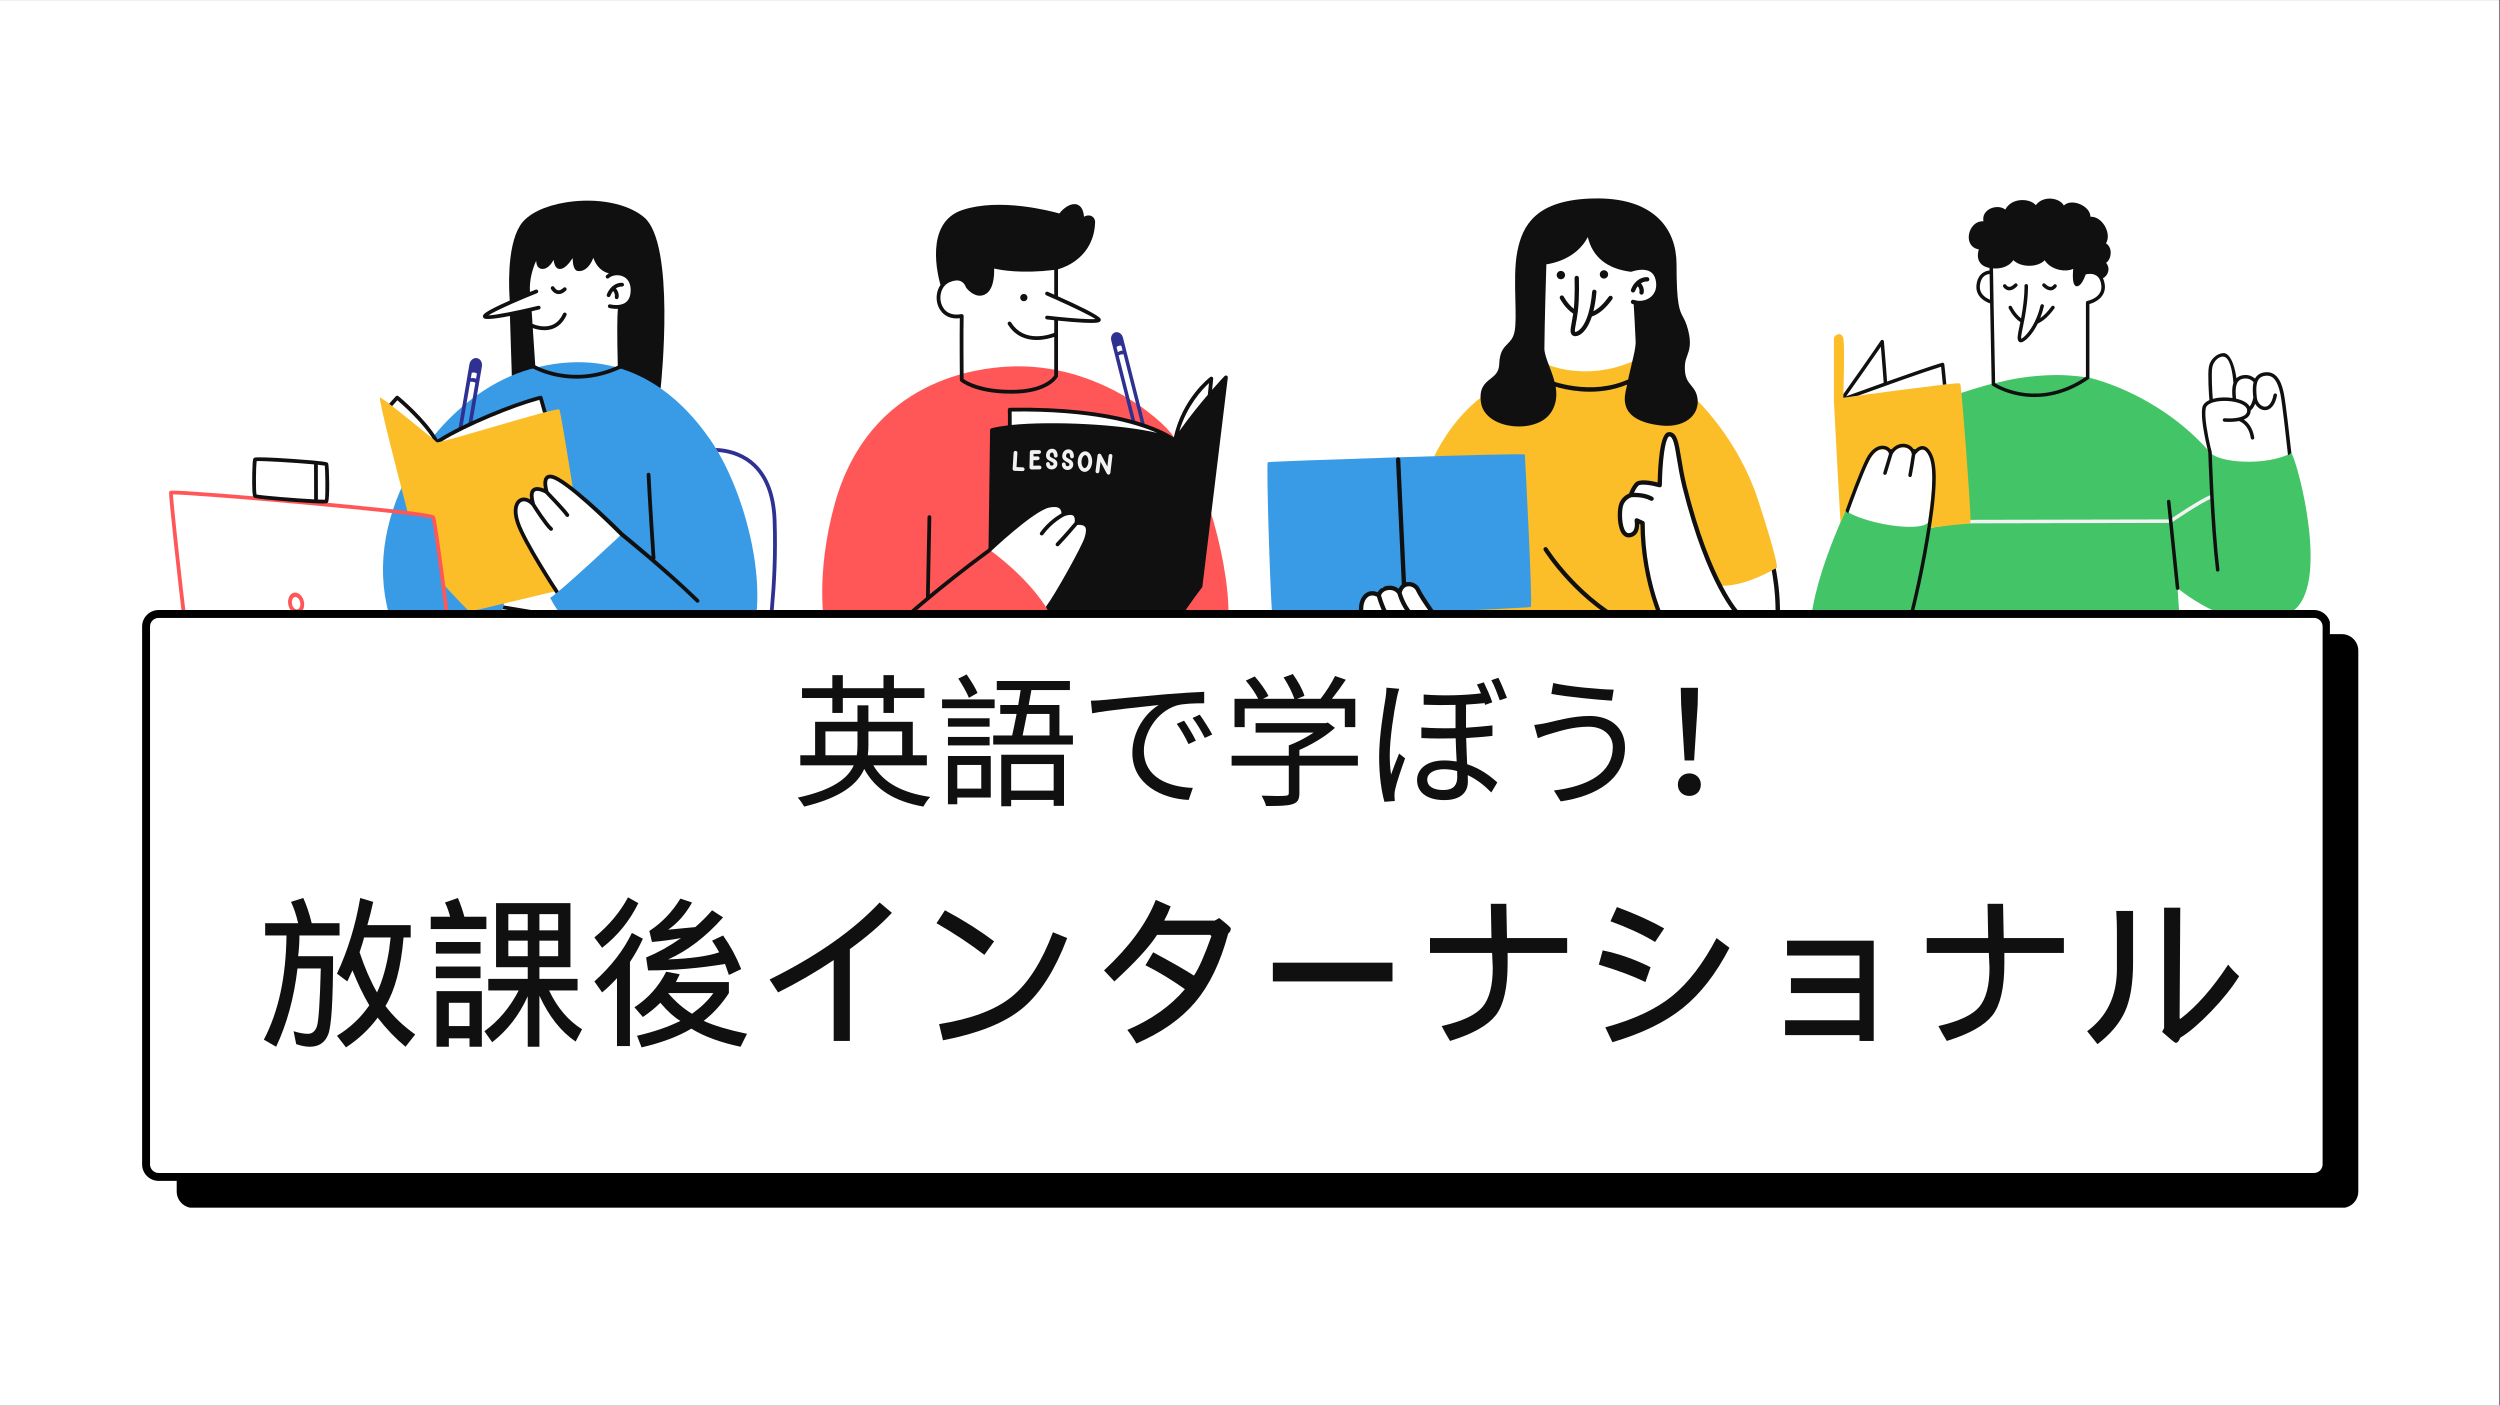 <svg xmlns="http://www.w3.org/2000/svg" xmlns:xlink="http://www.w3.org/1999/xlink" width="1366" viewBox="0 0 1024.5 576" height="768" preserveAspectRatio="xMidYMid meet"><rect x="0" y="0" width="1024.5" height="576" fill="#808080" stroke="none"/><defs><g></g><clipPath id="960fb308f8"><path d="M 0 0.141 L 1024 0.141 L 1024 575.859 L 0 575.859 Z M 0 0.141 " clip-rule="nonzero"></path></clipPath><clipPath id="2b12a8d5c6"><path d="M 167 82 L 343.32 82 L 343.32 273 L 167 273 Z M 167 82 " clip-rule="nonzero"></path></clipPath><clipPath id="5b2806f777"><path d="M 530.348 196.117 L 566.844 196.117 L 566.844 240.977 L 530.348 240.977 Z M 530.348 196.117 " clip-rule="nonzero"></path></clipPath><clipPath id="1f78936899"><path d="M 582.586 196.117 L 619.082 196.117 L 619.082 240.977 L 582.586 240.977 Z M 582.586 196.117 " clip-rule="nonzero"></path></clipPath><clipPath id="9f85cceef8"><path d="M 74 261.242 L 965 261.242 L 965 493.535 L 74 493.535 Z M 74 261.242 " clip-rule="nonzero"></path></clipPath><clipPath id="c4d5ebd3a1"><path d="M 959.668 493.301 L 79.168 493.301 C 76.41 493.301 74.133 491.023 74.133 488.266 L 74.133 266.625 C 74.133 263.863 76.41 261.59 79.168 261.59 L 959.598 261.59 C 962.359 261.59 964.637 263.863 964.637 266.625 L 964.637 488.195 C 964.703 491.023 962.426 493.301 959.668 493.301 Z M 959.668 493.301 " clip-rule="nonzero"></path></clipPath><clipPath id="477db74277"><path d="M 72.41 259.863 L 966.43 259.863 L 966.43 495 L 72.41 495 Z M 72.41 259.863 " clip-rule="nonzero"></path></clipPath><clipPath id="43a241af82"><path d="M 959.668 263.105 C 961.602 263.105 963.188 264.691 963.188 266.625 L 963.188 488.266 C 963.188 490.195 961.602 491.785 959.668 491.785 L 79.168 491.785 C 77.238 491.785 75.652 490.195 75.652 488.266 L 75.652 266.625 C 75.652 264.691 77.238 263.105 79.168 263.105 L 959.668 263.105 M 959.668 259.863 L 79.168 259.863 C 75.445 259.863 72.41 262.898 72.41 266.625 L 72.41 488.266 C 72.41 491.992 75.445 495.023 79.168 495.023 L 959.668 495.023 C 963.395 495.023 966.43 491.992 966.43 488.266 L 966.43 266.625 C 966.43 262.898 963.395 259.863 959.668 259.863 Z M 959.668 259.863 " clip-rule="nonzero"></path></clipPath><clipPath id="5776202780"><path d="M 59.617 251.359 L 953.414 251.359 L 953.414 482.551 L 59.617 482.551 Z M 59.617 251.359 " clip-rule="nonzero"></path></clipPath><clipPath id="ff05c684b9"><path d="M 948.289 482.203 L 65 482.203 C 62.242 482.203 59.965 479.926 59.965 477.168 L 59.965 256.742 C 59.965 253.984 62.242 251.707 65 251.707 L 948.219 251.707 C 950.977 251.707 953.254 253.984 953.254 256.742 L 953.254 477.098 C 953.324 479.926 951.047 482.203 948.289 482.203 Z M 948.289 482.203 " clip-rule="nonzero"></path></clipPath><clipPath id="52aa1cfca5"><path d="M 58.238 249.984 L 955 249.984 L 955 483.926 L 58.238 483.926 Z M 58.238 249.984 " clip-rule="nonzero"></path></clipPath><clipPath id="9124bcdbee"><path d="M 948.289 253.227 C 950.219 253.227 951.805 254.812 951.805 256.742 L 951.805 477.168 C 951.805 479.098 950.219 480.684 948.289 480.684 L 65 480.684 C 63.066 480.684 61.48 479.098 61.48 477.168 L 61.48 256.742 C 61.48 254.812 63.066 253.227 65 253.227 L 948.289 253.227 M 948.289 249.984 L 65 249.984 C 61.273 249.984 58.238 253.02 58.238 256.742 L 58.238 477.168 C 58.238 480.891 61.273 483.926 65 483.926 L 948.289 483.926 C 952.012 483.926 955.047 480.891 955.047 477.168 L 955.047 256.742 C 955.047 253.02 952.012 249.984 948.289 249.984 Z M 948.289 249.984 " clip-rule="nonzero"></path></clipPath></defs><g clip-path="url(#960fb308f8)"><path fill="#ffffff" d="M 0 0.141 L 1024 0.141 L 1024 575.859 L 0 575.859 Z M 0 0.141 " fill-opacity="1" fill-rule="nonzero"></path><path fill="#ffffff" d="M 0 0.141 L 1024 0.141 L 1024 575.859 L 0 575.859 Z M 0 0.141 " fill-opacity="1" fill-rule="nonzero"></path></g><g clip-path="url(#2b12a8d5c6)"><path fill="#101011" d="M 263.953 89.051 C 257.215 83.371 244.789 80.945 232.289 82.871 C 223.059 84.297 216.086 87.758 213.164 92.371 C 207.484 101.344 208.625 119.68 208.898 123.16 C 197.906 128.02 197.902 128.957 197.902 129.641 C 197.902 129.945 198.047 130.23 198.293 130.426 C 198.559 130.637 199.148 130.727 199.98 130.727 C 201.957 130.727 205.301 130.207 208.965 129.492 L 209.82 156.246 C 209.832 156.551 210.02 156.82 210.301 156.938 C 210.488 157.016 224.246 162.605 244.293 162.605 C 252.109 162.605 260.887 161.754 270.188 159.395 C 270.504 159.312 270.738 159.047 270.77 158.723 C 271.023 156.324 276.781 99.867 263.953 89.051 Z M 210.07 124.34 C 210.078 124.336 210.086 124.332 210.098 124.328 C 213.215 122.953 216.695 121.496 220.074 120.145 C 220.473 119.984 220.668 119.535 220.508 119.133 C 220.348 118.734 219.895 118.539 219.496 118.699 C 219.477 118.711 218.574 119.07 217.172 119.645 C 216.859 114.484 218.359 109.871 219.73 106.832 C 219.758 107.77 219.941 108.668 220.41 109.297 C 220.867 109.902 221.555 110.238 222.348 110.223 C 224.316 110.219 225.848 108.359 226.883 106.504 C 227.016 107.738 227.336 108.949 228.023 109.633 C 228.488 110.094 229.082 110.293 229.742 110.219 C 231.586 109.996 233.41 107.719 234.656 105.766 C 234.719 108.191 235.145 110.625 236.551 111.02 C 237.59 111.266 238.75 111.02 239.816 110.324 C 241.223 109.406 242.363 107.793 243.145 105.66 C 243.996 108.047 245.301 109.82 247.039 110.953 C 247.887 111.504 248.746 111.84 249.547 112.043 C 249.148 112.258 248.777 112.516 248.461 112.816 C 248.145 113.113 248.133 113.605 248.426 113.918 C 248.719 114.23 249.215 114.246 249.523 113.949 C 250.688 112.859 253.191 112.312 255.367 113.301 C 257.445 114.238 258.539 116.34 258.441 119.211 C 258.367 121.402 257.688 122.992 256.418 123.934 C 253.992 125.734 250.125 124.738 250.086 124.727 C 249.676 124.617 249.246 124.863 249.133 125.277 C 249.023 125.691 249.27 126.117 249.684 126.23 C 249.781 126.254 250.988 126.57 252.555 126.57 C 252.766 126.57 252.984 126.562 253.203 126.551 C 252.934 129.176 252.816 136.402 253.18 150.398 C 233.91 158.418 221.449 151.723 219.387 150.465 L 218.336 134.449 C 219.426 134.84 221.145 135.312 223.07 135.312 C 224.152 135.312 225.301 135.164 226.434 134.766 C 228.918 133.895 230.84 132.016 232.145 129.184 C 232.32 128.793 232.152 128.332 231.762 128.152 C 231.371 127.973 230.91 128.145 230.73 128.535 C 229.609 130.965 227.996 132.566 225.93 133.293 C 222.77 134.406 219.363 133.207 218.227 132.734 L 217.898 127.746 C 217.895 127.68 217.867 127.621 217.852 127.562 C 218.941 127.309 219.984 127.059 220.945 126.824 C 221.359 126.723 221.617 126.305 221.516 125.887 C 221.414 125.469 220.996 125.211 220.578 125.312 C 212.293 127.324 203.18 129.156 200.125 129.242 C 201.684 128.199 205.484 126.359 210.07 124.34 Z M 342.719 272.242 C 342.676 272.242 342.633 272.238 342.59 272.23 L 167.918 243.336 C 167.492 243.266 167.207 242.863 167.277 242.441 C 167.348 242.016 167.742 241.727 168.172 241.801 L 342.844 270.695 C 343.27 270.766 343.555 271.168 343.484 271.59 C 343.422 271.973 343.094 272.242 342.719 272.242 Z M 228.449 120.484 C 228.617 120.512 228.785 120.527 228.953 120.527 C 229.949 120.527 230.965 120.035 231.977 119.062 C 232.285 118.766 232.293 118.273 231.996 117.965 C 231.699 117.652 231.207 117.645 230.898 117.941 C 230.09 118.715 229.359 119.055 228.715 118.953 C 227.762 118.797 227.18 117.707 227.176 117.699 C 226.977 117.316 226.512 117.168 226.129 117.363 C 225.75 117.559 225.598 118.027 225.793 118.41 C 225.828 118.48 226.723 120.195 228.449 120.484 Z M 249.125 121.695 C 249.215 121.73 249.309 121.746 249.402 121.746 C 249.715 121.746 250.008 121.559 250.129 121.25 C 250.449 120.41 250.84 119.762 251.25 119.25 C 251.434 119.457 252.211 120.426 251.953 121.66 C 251.867 122.082 252.137 122.496 252.559 122.582 C 252.609 122.594 252.664 122.598 252.715 122.598 C 253.078 122.598 253.402 122.344 253.477 121.98 C 253.883 120.016 252.719 118.559 252.387 118.188 C 253.625 117.352 254.777 117.43 254.859 117.438 C 255.281 117.48 255.668 117.172 255.711 116.746 C 255.754 116.316 255.445 115.934 255.02 115.891 C 253.531 115.734 250.273 116.531 248.676 120.691 C 248.523 121.094 248.723 121.543 249.125 121.695 Z M 249.125 121.695 " fill-opacity="1" fill-rule="nonzero"></path></g><path fill="#399be6" d="M 300.633 273.086 C 268.797 300.16 233.383 260.586 225.469 245.004 C 229.852 242.324 255.379 218.34 255.379 218.34 L 254.031 218.449 C 254.031 218.449 235.027 199.527 228.359 196.242 C 221.691 192.957 222.547 198.188 223.684 201.449 C 218.309 198.746 216.949 200.93 217.797 206.023 C 210.367 201.867 210.25 208.844 212.145 214.078 C 214.035 219.312 223.145 234.574 223.145 234.574 L 206.57 247.309 C 204.246 262.859 167.07 287.211 158.5 248.086 C 153.895 227.074 159.871 205.043 171.539 187.133 L 172.508 193.867 L 223.32 172.762 C 223.32 172.762 222.996 167.164 221.613 162.926 C 204.57 165.914 179.324 180.555 179.324 180.555 L 177.668 178.734 C 188.465 165.488 202.449 155.457 217.07 151.336 C 252.785 141.27 276.332 158.887 291.094 180.23 C 308.258 205.039 319.34 257.18 300.633 273.086 Z M 300.633 273.086 C 268.797 300.16 233.383 260.586 225.469 245.004 C 229.852 242.324 255.379 218.34 255.379 218.34 L 254.031 218.449 C 254.031 218.449 235.027 199.527 228.359 196.242 C 221.691 192.957 222.547 198.188 223.684 201.449 C 218.309 198.746 216.949 200.93 217.797 206.023 C 210.367 201.867 210.25 208.844 212.145 214.078 C 214.035 219.312 223.145 234.574 223.145 234.574 L 206.57 247.309 C 204.246 262.859 167.07 287.211 158.5 248.086 C 153.895 227.074 159.871 205.043 171.539 187.133 L 172.508 193.867 L 223.32 172.762 C 223.32 172.762 222.996 167.164 221.613 162.926 C 204.57 165.914 179.324 180.555 179.324 180.555 L 177.668 178.734 C 188.465 165.488 202.449 155.457 217.07 151.336 C 252.785 141.27 276.332 158.887 291.094 180.23 C 308.258 205.039 319.34 257.18 300.633 273.086 Z M 300.633 273.086 " fill-opacity="1" fill-rule="nonzero"></path><path fill="#2e3192" d="M 189.5 175.195 L 192.703 156.445 C 193.203 156.367 193.934 156.391 194.809 156.82 L 191.871 173.996 L 193.566 173.141 L 197.484 150.172 C 197.766 148.527 196.848 146.996 195.438 146.754 C 194.027 146.516 192.648 147.652 192.367 149.293 L 187.805 176.051 Z M 193.324 152.758 C 194.539 152.445 195.172 152.848 195.434 153.109 L 195.078 155.211 C 194.645 155.008 193.938 154.816 192.949 154.992 Z M 313.488 265.84 C 313.875 263.578 317.637 240.605 316.652 213.246 C 316.273 202.633 313.152 194.867 307.383 190.164 C 303.055 186.633 297.996 185.508 294.254 185.219 C 294.094 185.07 293.406 183.973 293.258 183.578 C 297.285 183.727 303.223 184.77 308.352 188.945 C 314.492 193.945 317.809 202.102 318.207 213.191 C 319.195 240.645 315.43 263.711 315.023 266.094 C 314.809 266.094 313.555 265.883 313.488 265.84 Z M 313.488 265.84 " fill-opacity="1" fill-rule="nonzero"></path><path fill="#fbbe28" d="M 211.301 209.941 C 211.574 215.559 221.934 233.203 228.082 242.168 C 214.086 245.496 192.969 250.602 192.477 250.602 C 192.098 250.602 186.746 244.98 181.578 239.297 C 180.527 230.629 178.258 212.688 177.328 211.816 C 176.406 210.957 170.184 210.398 167.129 210.172 C 162.168 191.227 155.098 163.66 155.707 162.941 C 156.215 162.34 178.109 180.473 179.082 181.203 C 180.055 181.934 228.516 166.594 229.246 167.812 C 229.586 168.383 232.242 184.145 234.863 200.73 C 233.18 199.309 230.039 196.828 227.723 195.996 C 224.406 194.809 222.422 195.781 223.871 201.551 C 222.305 200.352 215.668 197.809 218.531 206.766 C 214.301 203.82 210.984 203.371 211.301 209.941 Z M 211.301 209.941 C 211.574 215.559 221.934 233.203 228.082 242.168 C 214.086 245.496 192.969 250.602 192.477 250.602 C 192.098 250.602 186.746 244.98 181.578 239.297 C 180.527 230.629 178.258 212.688 177.328 211.816 C 176.406 210.957 170.184 210.398 167.129 210.172 C 162.168 191.227 155.098 163.66 155.707 162.941 C 156.215 162.34 178.109 180.473 179.082 181.203 C 180.055 181.934 228.516 166.594 229.246 167.812 C 229.586 168.383 232.242 184.145 234.863 200.73 C 233.18 199.309 230.039 196.828 227.723 195.996 C 224.406 194.809 222.422 195.781 223.871 201.551 C 222.305 200.352 215.668 197.809 218.531 206.766 C 214.301 203.82 210.984 203.371 211.301 209.941 Z M 211.301 209.941 " fill-opacity="1" fill-rule="nonzero"></path><path fill="#ff5757" d="M 73.375 241.562 C 77.871 280.875 78.562 281.219 79.117 281.496 C 80.852 282.363 187.762 296.516 188.555 296.516 C 188.609 296.516 188.664 296.508 188.715 296.496 C 188.738 296.492 188.758 296.484 188.781 296.477 C 188.809 296.469 188.84 296.461 188.867 296.449 L 219.387 283.137 C 219.754 282.977 219.941 282.562 219.812 282.18 C 219.578 281.469 219.254 280.5 202.699 278.324 C 195.66 277.402 188.605 276.656 187.02 276.492 C 183.961 251.367 179.16 213.031 178.164 211.539 C 177.84 211.051 177.074 209.906 125.055 205.207 C 100.43 202.984 72.41 200.777 70.086 201.09 C 69.582 201.156 69.387 201.438 69.312 201.66 C 68.957 202.727 73.332 241.176 73.375 241.562 Z M 70.844 202.605 C 70.867 202.605 70.895 202.605 70.922 202.605 C 75.219 202.605 98.145 204.352 123.57 206.637 C 153.312 209.309 174.52 211.652 176.914 212.52 C 178.004 215.934 183.867 262.988 187.668 294.848 C 177.578 293.562 86.344 281.426 80.016 280.137 C 79.465 278.234 77.859 267.117 74.875 240.98 C 72.75 222.371 71.062 206.012 70.844 202.605 Z M 118.16 247.848 C 118.648 250.23 120.473 251.879 122.23 251.523 C 123.988 251.164 125.023 248.93 124.535 246.547 C 124.047 244.164 122.223 242.516 120.465 242.875 C 118.707 243.23 117.676 245.465 118.16 247.848 Z M 120.832 244.676 C 121.75 244.488 122.727 245.469 123.012 246.859 C 123.293 248.246 122.781 249.531 121.863 249.719 C 120.945 249.906 119.969 248.926 119.688 247.535 C 119.402 246.148 119.918 244.863 120.832 244.676 Z M 120.832 244.676 " fill-opacity="1" fill-rule="nonzero"></path><path fill="#101011" d="M 119.527 188.043 C 110.039 187.395 104.887 187.242 104.211 187.578 C 103.742 187.812 103.645 188.188 103.516 190.266 C 103.387 192.363 103.316 195.539 103.344 198.176 C 103.398 203.449 103.75 203.688 104.129 203.938 C 104.793 204.383 113.84 205.148 119.168 205.562 C 126.555 206.141 130.273 206.328 132.184 206.328 C 134.035 206.328 134.195 206.152 134.355 205.977 C 135.262 204.984 134.895 190.605 134.453 189.836 C 134.219 189.422 133.996 189.035 119.527 188.043 Z M 105.129 202.645 C 104.73 200.738 104.871 191.168 105.18 188.961 C 107.797 188.801 121.305 189.629 128.691 190.309 C 128.727 192.461 128.73 202.41 128.73 204.641 C 121.273 204.25 107.586 203.145 105.129 202.645 Z M 133.164 204.773 C 132.637 204.797 131.621 204.773 130.285 204.715 C 130.285 202.656 130.281 192.984 130.25 190.457 C 131.566 190.594 132.574 190.719 133.105 190.824 C 133.352 192.984 133.469 202.648 133.164 204.773 Z M 217.879 150.699 C 217.988 150.766 225.32 155.172 236.27 155.172 C 241.578 155.172 247.734 154.137 254.328 151.066 C 254.719 150.883 254.887 150.422 254.707 150.031 C 254.523 149.641 254.059 149.473 253.672 149.656 C 234.262 158.691 218.848 149.469 218.695 149.375 C 218.328 149.148 217.852 149.262 217.625 149.629 C 217.398 149.992 217.512 150.473 217.879 150.699 Z M 286.402 245.664 C 280.598 240.016 274.023 234.148 268.422 229.305 C 268.551 229.152 268.625 228.957 268.609 228.742 C 268.598 228.547 267.27 209.051 266.547 194.465 C 266.527 194.035 266.16 193.707 265.73 193.727 C 265.305 193.75 264.973 194.113 264.992 194.543 C 265.637 207.512 266.754 224.344 267.008 228.082 C 260.672 222.637 255.867 218.727 255.379 218.34 C 254.289 217.223 237.598 200.633 229.145 195.789 C 226.668 194.371 224.906 194.129 223.766 195.051 C 222.418 196.145 222.586 198.566 222.906 200.227 C 221.523 199.668 219.547 199.176 218.246 200.191 C 217.219 200.992 216.883 202.461 217.234 204.652 C 215.73 203.758 214.133 203.629 212.82 204.379 C 210.906 205.473 209.531 208.66 211.406 214.32 C 214.152 222.625 227.223 242.445 227.777 243.281 C 227.988 243.152 228.824 242.477 228.98 242.289 C 228.844 242.086 215.566 221.938 212.883 213.832 C 211.301 209.055 212.277 206.484 213.594 205.73 C 214.797 205.043 216.492 205.637 217.914 207.242 C 218.426 208.062 223.078 215.414 225.328 217.348 C 225.477 217.473 225.656 217.535 225.836 217.535 C 226.055 217.535 226.273 217.441 226.426 217.262 C 226.707 216.938 226.668 216.445 226.34 216.164 C 224.312 214.426 219.82 207.352 219.25 206.449 C 218.48 203.828 218.461 201.996 219.199 201.418 C 220.086 200.73 222.242 201.555 223.395 202.176 C 224.152 202.957 230.301 209.301 231.855 211.52 C 232.004 211.738 232.246 211.852 232.492 211.852 C 232.648 211.852 232.801 211.805 232.938 211.711 C 233.289 211.465 233.375 210.98 233.129 210.629 C 231.617 208.465 226.258 202.895 224.793 201.383 C 224.25 199.664 223.879 196.961 224.746 196.262 C 225.297 195.816 226.617 196.137 228.371 197.141 C 236.746 201.938 253.945 219.312 254.117 219.488 C 254.141 219.512 254.164 219.535 254.191 219.555 C 254.367 219.695 271.988 233.809 285.316 246.777 C 285.469 246.926 285.664 246.996 285.859 246.996 C 286.062 246.996 286.266 246.918 286.418 246.762 C 286.715 246.453 286.711 245.961 286.402 245.664 Z M 222.531 169.148 C 223.023 169.047 223.59 168.914 224.035 168.758 C 224.035 168.75 224.035 168.746 224.035 168.738 C 224.035 168.738 223.297 166.137 222.32 162.727 C 222.207 162.324 221.793 162.086 221.387 162.188 C 210.613 164.852 189.477 173.512 179.352 180.094 C 174.379 171.52 163.727 162.723 163.262 162.34 C 162.938 162.074 162.465 162.113 162.188 162.422 L 159.465 165.461 C 159.805 165.75 160.289 166.125 160.703 166.414 L 162.844 164.023 C 165.027 165.891 172.965 172.902 177.352 179.801 C 178.242 180.656 178.918 181.27 179.102 181.285 C 179.355 181.309 179.902 181.234 180.965 180.914 C 190.883 174.715 210.637 166.602 221.035 163.883 C 221.871 166.816 222.488 168.996 222.531 169.148 Z M 222.531 169.148 " fill-opacity="1" fill-rule="nonzero"></path><path fill="#ff5757" d="M 429.414 250.109 C 429.414 250.109 406.746 282.418 390.887 290.832 C 343.629 311.223 327.684 259.102 342.012 206.719 C 356.254 154.652 402.395 150.93 412.328 150.281 C 451.465 147.723 480.578 175.719 481.543 180.172 C 476.695 177.375 466.23 172.613 447.77 169.824 C 438.301 168.609 414.027 167.758 414.027 167.758 L 413.754 175.645 C 409.234 175.965 406.5 176.254 406.5 176.254 C 406.5 176.254 405.949 216.391 405.824 225.535 C 423.387 238.562 429.414 250.109 429.414 250.109 Z M 441.699 262.027 C 446.582 274.082 471.832 293.336 494.133 277.48 C 514.281 263.16 495.438 207.57 495.438 207.57 C 495.438 207.57 434.164 243.418 441.699 262.027 Z M 441.699 262.027 " fill-opacity="1" fill-rule="nonzero"></path><path fill="#101011" d="M 451.047 130.723 C 450.523 129.254 441.191 124.836 433.574 121.438 L 433.574 110.348 C 436.461 109.543 448.348 105.367 448.785 90.953 C 448.789 90.922 448.785 90.891 448.785 90.859 C 448.652 89.43 447.734 88.449 446.387 88.301 C 445.711 88.227 444.914 88.398 444.238 88.82 C 443.988 86.043 443.027 84.359 441.379 83.812 C 439.023 83.035 436.031 85.016 434.117 87.484 C 430.465 86.449 409.625 80.977 394.363 86.066 C 378.594 91.324 384.473 113.555 385.414 116.766 C 383.789 119.078 383.438 122.219 384.238 124.805 C 385.223 127.996 388.117 131.027 393.328 130.398 C 393.199 137.699 393.344 155.52 393.348 155.707 C 393.348 155.93 393.445 156.137 393.609 156.285 C 393.844 156.488 399.504 161.332 414.512 161.332 C 429.695 161.332 433.34 154.727 433.484 154.445 C 433.547 154.332 433.574 154.211 433.574 154.086 L 433.574 131.395 C 435.258 131.566 437.234 131.754 439.227 131.918 C 442.996 132.227 445.512 132.34 447.203 132.34 C 450.344 132.34 450.66 131.945 450.895 131.648 C 451.105 131.383 451.16 131.039 451.047 130.723 Z M 432.812 129.766 C 432.809 129.766 432.805 129.762 432.801 129.762 C 432.797 129.762 432.797 129.762 432.797 129.762 C 431.582 129.637 430.367 129.504 429.168 129.363 C 428.746 129.316 428.355 129.617 428.309 130.043 C 428.258 130.469 428.562 130.855 428.988 130.902 C 429.012 130.906 430.215 131.047 432.023 131.234 L 432.023 136.41 C 429.773 137.281 419.602 140.617 414.363 132.152 C 414.137 131.789 413.66 131.676 413.297 131.902 C 412.93 132.125 412.82 132.605 413.043 132.969 C 416.16 138 420.777 139.332 424.805 139.332 C 427.867 139.332 430.582 138.562 432.023 138.059 L 432.023 153.867 C 431.418 154.789 427.52 159.781 414.512 159.781 C 401.891 159.781 396.129 156.207 394.895 155.32 C 394.871 152.566 394.75 135.543 394.898 129.504 C 394.902 129.27 394.801 129.043 394.621 128.895 C 394.441 128.742 394.203 128.68 393.973 128.727 C 389.898 129.527 386.812 127.887 385.719 124.348 C 384.75 121.207 385.773 117.086 389.168 115.633 C 391.031 114.832 392.586 114.715 393.789 115.281 C 395.309 116 395.801 117.625 395.805 117.641 C 395.828 117.73 395.871 117.816 395.926 117.891 C 396.047 118.055 398.938 121.891 402.551 121.059 C 407.277 119.965 407.496 112.832 407.395 110.047 C 410.246 110.719 418.691 112.223 432.023 110.613 L 432.023 120.746 C 431.102 120.34 430.211 119.949 429.387 119.59 C 428.996 119.418 428.539 119.602 428.367 119.992 C 428.195 120.387 428.375 120.84 428.77 121.012 C 429.996 121.547 431.238 122.094 432.473 122.648 C 432.488 122.656 432.504 122.664 432.523 122.668 C 439.762 125.91 446.699 129.262 448.93 130.75 C 446.473 130.957 439.723 130.488 432.812 129.766 Z M 420.059 120.535 C 419.277 120.266 418.426 120.68 418.152 121.457 C 417.883 122.238 418.297 123.094 419.078 123.363 C 419.859 123.637 420.711 123.223 420.98 122.441 C 421.254 121.66 420.84 120.809 420.059 120.535 Z M 445.805 214.871 C 445.039 213.93 443.789 213.492 441.996 213.531 C 442.078 211.934 441.66 210.781 440.754 210.094 C 439.484 209.137 437.66 209.43 436.496 209.777 C 436.414 209.035 436.141 208.094 435.371 207.352 C 434.191 206.219 432.266 205.926 429.645 206.488 C 422.805 207.953 405.75 224.078 404.59 225.18 C 403.824 225.734 393.406 233.312 381.031 243.551 C 381.121 238.586 381.398 223.586 381.648 211.914 C 381.656 211.488 381.316 211.133 380.887 211.125 C 380.465 211.137 380.105 211.453 380.098 211.883 C 379.82 224.965 379.504 242.242 379.457 244.859 C 374.016 249.398 368.27 254.402 362.84 259.52 C 362.531 259.816 362.516 260.305 362.809 260.617 C 362.961 260.777 363.168 260.859 363.375 260.859 C 363.562 260.859 363.754 260.789 363.906 260.648 C 382.672 242.953 405.312 226.57 405.539 226.406 C 405.57 226.383 405.594 226.363 405.621 226.34 C 405.797 226.168 423.461 209.398 429.969 208.004 C 432.02 207.566 433.512 207.723 434.289 208.461 C 434.91 209.051 434.984 209.926 434.973 210.406 C 433.699 211.113 429.566 213.633 426.266 218.203 C 426.016 218.547 426.09 219.031 426.438 219.285 C 426.578 219.383 426.734 219.43 426.891 219.43 C 427.133 219.43 427.371 219.32 427.52 219.109 C 431.082 214.184 435.797 211.715 436.039 211.594 C 436.715 211.289 438.844 210.594 439.82 211.332 C 440.504 211.852 440.52 213.051 440.391 214.043 C 439.652 214.918 436.023 219.211 432.805 222.57 C 432.512 222.879 432.52 223.371 432.832 223.668 C 432.98 223.809 433.172 223.883 433.367 223.883 C 433.57 223.883 433.773 223.801 433.926 223.641 C 437.078 220.348 440.625 216.168 441.512 215.113 C 443.059 214.996 444.102 215.238 444.602 215.852 C 445.219 216.605 445.164 218.082 444.441 220.363 C 443.281 224.012 432.379 243.672 428.598 248.66 C 428.691 249 429.137 249.688 429.414 250.109 C 433.164 245.527 444.586 225.031 445.918 220.832 C 446.539 218.883 447.082 216.441 445.805 214.871 Z M 445.805 214.871 " fill-opacity="1" fill-rule="nonzero"></path><path fill="#2e3192" d="M 465.504 173.688 L 458.434 145.672 C 458.836 145.41 459.484 145.152 460.41 145.191 L 467.707 174.082 L 469.273 174.363 L 460.191 138.363 C 459.805 136.82 458.418 135.84 457.094 136.172 C 455.77 136.504 455.008 138.023 455.391 139.562 L 463.93 173.406 Z M 457.559 142.219 C 458.496 141.477 459.203 141.586 459.531 141.715 L 460.031 143.68 C 459.574 143.672 458.883 143.777 458.09 144.309 Z M 457.559 142.219 " fill-opacity="1" fill-rule="nonzero"></path><path fill="#101011" d="M 502.719 153.949 C 502.418 153.809 502.059 153.875 501.828 154.113 C 501.781 154.164 499.742 156.297 496.727 159.746 L 497.172 155.211 C 497.203 154.906 497.047 154.609 496.777 154.461 C 496.508 154.309 496.176 154.332 495.934 154.52 C 495.457 154.875 484.539 163.293 481 179.266 C 476.793 176.344 459.074 166.375 413.773 167.105 C 413.566 167.109 413.367 167.195 413.223 167.344 C 413.082 167.492 413.004 167.695 413.008 167.902 C 413.066 170.02 413.062 172.52 413.043 174.316 C 410.398 174.629 408.109 175.023 406.301 175.508 C 405.965 175.594 405.73 175.898 405.727 176.246 L 405.086 225.773 C 407.027 223.863 414.254 216.852 418.152 214.207 C 422.684 211.129 432.559 203.004 435.957 210.32 C 437.805 209.5 442.336 209.109 441.129 214.691 C 442.672 214.043 447.098 214.602 445.664 217.766 C 444.234 220.93 444.211 223.27 441.863 227.555 C 439.688 231.527 433.352 244.246 429.082 249.508 C 429.508 250.262 429.414 250.109 429.414 250.109 L 418.41 265.07 C 433.254 265.234 451.105 268.016 472.043 271.18 C 472.082 271.184 472.117 271.191 472.152 271.195 C 472.172 271.199 472.188 271.211 472.207 271.215 C 472.234 271.215 472.262 271.219 472.285 271.219 C 472.285 271.219 472.289 271.219 472.289 271.219 C 472.289 271.219 472.289 271.219 472.293 271.219 C 472.375 271.219 472.457 271.199 472.535 271.172 C 472.559 271.164 472.582 271.152 472.605 271.145 C 472.664 271.117 472.719 271.082 472.77 271.043 C 472.785 271.031 472.801 271.02 472.816 271.004 C 472.871 270.953 472.922 270.895 472.961 270.824 C 483.484 252.172 492.488 240.883 492.578 240.77 C 492.668 240.656 492.727 240.523 492.742 240.379 L 503.156 154.746 C 503.199 154.414 503.023 154.094 502.719 153.949 Z M 414.598 174.148 C 414.609 172.578 414.617 170.523 414.578 168.645 C 447.293 168.203 465.414 173.539 474.172 177.395 C 458.82 173.77 430.918 172.512 414.598 174.148 Z M 494.969 161.777 C 491.551 165.773 487.301 171.012 483.285 176.68 C 486.371 166.328 492.621 159.609 495.438 156.992 Z M 494.969 161.777 " fill-opacity="1" fill-rule="nonzero"></path><path fill="#f2f2f2" d="M 444.828 184.949 C 443.168 184.863 441.773 186.648 441.652 189.012 C 441.531 191.375 442.734 193.293 444.395 193.379 C 446.051 193.465 447.445 191.68 447.566 189.316 C 447.688 186.953 446.484 185.035 444.828 184.949 Z M 444.473 191.828 C 443.809 191.797 443.125 190.617 443.203 189.09 C 443.281 187.566 444.082 186.465 444.746 186.496 C 445.41 186.531 446.098 187.711 446.016 189.234 C 445.938 190.762 445.137 191.863 444.473 191.828 Z M 419.121 191.504 C 419.121 191.504 419.117 191.504 419.117 191.504 L 416.574 191.422 L 416.93 185.598 C 416.953 185.168 416.629 184.801 416.199 184.777 C 416.195 184.777 416.188 184.773 416.18 184.773 C 415.762 184.758 415.406 185.082 415.379 185.504 L 414.977 192.125 C 414.965 192.332 415.039 192.539 415.18 192.691 C 415.32 192.848 415.516 192.938 415.723 192.945 C 415.723 192.945 415.727 192.945 415.727 192.945 L 419.066 193.055 C 419.496 193.07 419.852 192.734 419.867 192.305 C 419.883 191.879 419.547 191.52 419.121 191.504 Z M 426.004 190.805 C 426.004 190.805 426 190.805 426 190.805 L 423.457 190.828 L 423.5 188.598 L 425.266 188.574 C 425.695 188.566 426.035 188.215 426.031 187.785 C 426.023 187.359 425.676 187.02 425.25 187.023 C 425.25 187.023 425.246 187.023 425.242 187.023 L 423.531 187.047 L 423.555 186.027 L 425.832 186.016 C 426.262 186.012 426.605 185.664 426.605 185.234 C 426.602 184.809 426.254 184.461 425.824 184.465 L 422.789 184.48 C 422.371 184.48 422.027 184.816 422.02 185.238 L 421.887 191.594 C 421.883 191.805 421.965 192.008 422.113 192.156 C 422.258 192.305 422.461 192.387 422.668 192.387 C 422.668 192.387 422.668 192.387 422.672 192.387 L 426.012 192.355 C 426.441 192.355 426.785 192.004 426.781 191.574 C 426.777 191.148 426.43 190.805 426.004 190.805 Z M 431.188 185.441 C 431.859 185.441 431.875 186.738 431.875 186.75 C 431.879 187.18 432.227 187.523 432.656 187.523 C 433.082 187.52 433.43 187.172 433.426 186.742 C 433.418 185.32 432.723 183.883 431.18 183.891 C 429.688 183.898 428.652 185.062 428.66 186.723 C 428.668 188.16 429.816 188.711 430.656 189.109 C 431.52 189.523 431.77 189.703 431.77 190.109 C 431.773 190.805 430.996 190.816 430.961 190.816 C 430.754 190.816 430.559 190.758 430.43 190.645 C 430.297 190.527 430.227 190.355 430.227 190.117 C 430.227 189.688 429.875 189.344 429.449 189.344 C 429.02 189.348 428.672 189.695 428.676 190.125 C 428.68 190.809 428.945 191.414 429.422 191.82 C 429.832 192.176 430.383 192.371 430.969 192.367 C 432.117 192.363 433.328 191.566 433.32 190.102 C 433.316 188.66 432.164 188.113 431.324 187.711 C 430.465 187.301 430.211 187.117 430.211 186.715 C 430.207 186.332 430.301 185.449 431.188 185.441 Z M 437.887 185.688 C 438.559 185.715 438.516 187.016 438.516 187.027 C 438.5 187.453 438.832 187.816 439.262 187.832 C 439.688 187.848 440.047 187.516 440.066 187.09 C 440.121 185.664 439.488 184.199 437.949 184.141 C 436.457 184.082 435.371 185.195 435.305 186.855 C 435.246 188.293 436.371 188.891 437.191 189.328 C 438.035 189.781 438.277 189.973 438.262 190.375 C 438.234 191.074 437.453 191.051 437.422 191.047 C 437.211 191.039 437.023 190.969 436.898 190.852 C 436.77 190.73 436.707 190.555 436.719 190.316 C 436.734 189.887 436.402 189.527 435.973 189.508 C 435.547 189.492 435.188 189.824 435.168 190.254 C 435.141 190.938 435.379 191.551 435.836 191.984 C 436.234 192.355 436.773 192.574 437.359 192.598 C 438.504 192.645 439.754 191.902 439.812 190.438 C 439.867 189 438.742 188.398 437.922 187.961 C 437.082 187.512 436.836 187.32 436.855 186.914 C 436.867 186.535 437 185.652 437.887 185.688 Z M 455.184 186.035 C 454.773 185.996 454.371 186.289 454.32 186.715 L 453.789 191.164 L 451.234 186.328 C 451.074 186.031 450.742 185.867 450.41 185.93 C 450.078 185.988 449.82 186.258 449.777 186.594 L 448.953 193.074 C 448.898 193.5 449.199 193.887 449.625 193.941 C 450.043 194 450.438 193.695 450.492 193.27 L 451.008 189.223 L 453.574 194.082 C 453.699 194.316 453.93 194.469 454.184 194.492 C 454.254 194.5 454.328 194.496 454.402 194.484 C 454.734 194.422 454.992 194.152 455.031 193.812 L 455.859 186.898 C 455.91 186.473 455.609 186.086 455.184 186.035 Z M 455.184 186.035 " fill-opacity="1" fill-rule="nonzero"></path><path fill="#fbbe28" d="M 728.207 232.562 C 728.207 232.562 716.285 240.047 706.027 240.047 C 705.789 240.109 705.504 240.246 705.191 240.43 C 703.066 235.805 698.035 224.711 695.77 218.562 C 692.859 210.66 688.84 190.285 687.59 185.988 C 686.344 181.688 687.453 178.223 683.848 178.086 C 680.242 177.945 680.105 198.738 680.105 198.738 C 680.105 198.738 673.23 196.836 671.648 197.352 C 670.066 197.871 668.508 203.77 668.508 203.77 C 668.508 203.77 663.75 204.285 663.887 209.137 C 664.027 213.988 665.059 219.379 667.949 219.262 C 671.418 219.117 670.863 213.34 670.863 213.34 L 673.5 213.555 C 673.5 213.555 673.312 228.957 677.887 244.207 C 680.797 253.902 682.562 258.242 684.172 260.793 C 689.809 269.203 695.309 274.238 695.309 274.238 C 695.309 274.238 642.633 279.32 604.375 273.5 C 603.543 265.738 603.449 193.75 603.449 193.75 L 587.785 186.957 C 587.785 186.957 594.508 171.848 607.887 162.145 C 608.164 167.41 611.121 174.434 622.211 174.066 C 633.301 173.695 637.645 166.859 636.902 161.406 C 636.164 155.953 633.809 149.254 633.809 149.254 C 633.809 149.254 649.609 156.602 669.293 148.004 C 667.074 156.602 662.918 167.133 670.402 170.461 C 677.887 173.789 687.453 174.48 691.055 170.738 C 694.66 166.996 694.754 163.348 694.754 163.348 C 694.754 163.348 712.125 179.332 720.441 204.84 C 728.762 230.344 728.207 232.562 728.207 232.562 Z M 728.207 232.562 C 728.207 232.562 716.285 240.047 706.027 240.047 C 705.789 240.109 705.504 240.246 705.191 240.43 C 703.066 235.805 698.035 224.711 695.77 218.562 C 692.859 210.66 688.84 190.285 687.59 185.988 C 686.344 181.688 687.453 178.223 683.848 178.086 C 680.242 177.945 680.105 198.738 680.105 198.738 C 680.105 198.738 673.23 196.836 671.648 197.352 C 670.066 197.871 668.508 203.77 668.508 203.77 C 668.508 203.77 663.75 204.285 663.887 209.137 C 664.027 213.988 665.059 219.379 667.949 219.262 C 671.418 219.117 670.863 213.34 670.863 213.34 L 673.5 213.555 C 673.5 213.555 673.312 228.957 677.887 244.207 C 680.797 253.902 682.562 258.242 684.172 260.793 C 689.809 269.203 695.309 274.238 695.309 274.238 C 695.309 274.238 642.633 279.32 604.375 273.5 C 603.543 265.738 603.449 193.75 603.449 193.75 L 587.785 186.957 C 587.785 186.957 594.508 171.848 607.887 162.145 C 608.164 167.41 611.121 174.434 622.211 174.066 C 633.301 173.695 637.645 166.859 636.902 161.406 C 636.164 155.953 633.809 149.254 633.809 149.254 C 633.809 149.254 649.609 156.602 669.293 148.004 C 667.074 156.602 662.918 167.133 670.402 170.461 C 677.887 173.789 687.453 174.48 691.055 170.738 C 694.66 166.996 694.754 163.348 694.754 163.348 C 694.754 163.348 712.125 179.332 720.441 204.84 C 728.762 230.344 728.207 232.562 728.207 232.562 Z M 728.207 232.562 " fill-opacity="1" fill-rule="nonzero"></path><path fill="#399be6" d="M 627.293 248.734 C 626.906 248.965 608.395 249.848 586.969 250.793 C 585.602 248.781 582.34 243.902 581.203 241.57 C 579.746 238.59 574.688 238.383 573.578 242.195 C 572.121 240.809 566.23 239.77 565.332 244.066 C 562.973 241.918 557.359 243.789 557.844 251.137 C 557.867 251.457 557.914 251.75 557.957 252.043 C 538.207 252.879 521.867 253.539 521.574 253.539 C 520.836 253.539 518.801 189.773 519.539 189.406 C 520.281 189.035 624.891 185.523 624.891 186.262 C 624.891 186.262 628.215 248.18 627.293 248.734 Z M 627.293 248.734 C 626.906 248.965 608.395 249.848 586.969 250.793 C 585.602 248.781 582.34 243.902 581.203 241.57 C 579.746 238.59 574.688 238.383 573.578 242.195 C 572.121 240.809 566.23 239.77 565.332 244.066 C 562.973 241.918 557.359 243.789 557.844 251.137 C 557.867 251.457 557.914 251.75 557.957 252.043 C 538.207 252.879 521.867 253.539 521.574 253.539 C 520.836 253.539 518.801 189.773 519.539 189.406 C 520.281 189.035 624.891 185.523 624.891 186.262 C 624.891 186.262 628.215 248.18 627.293 248.734 Z M 627.293 248.734 " fill-opacity="1" fill-rule="nonzero"></path><path fill="#2e3192" d="M 554.277 235.781 C 554.301 236.27 553.926 236.688 553.438 236.711 L 541.383 237.289 C 541.371 237.289 541.363 237.289 541.352 237.289 C 540.879 237.297 540.48 236.926 540.457 236.445 C 540.434 235.957 540.809 235.543 541.297 235.52 L 546.191 235.285 L 544.809 206.707 L 542.34 210.117 C 542.055 210.516 541.5 210.602 541.105 210.316 C 540.707 210.031 540.617 209.477 540.906 209.078 L 544.852 203.621 C 545.07 203.316 545.461 203.184 545.82 203.289 C 546.184 203.398 546.438 203.719 546.453 204.098 L 547.961 235.199 L 553.352 234.941 C 553.84 234.895 554.254 235.293 554.277 235.781 Z M 554.277 235.781 C 554.301 236.27 553.926 236.688 553.438 236.711 L 541.383 237.289 C 541.371 237.289 541.363 237.289 541.352 237.289 C 540.879 237.297 540.48 236.926 540.457 236.445 C 540.434 235.957 540.809 235.543 541.297 235.52 L 546.191 235.285 L 544.809 206.707 L 542.34 210.117 C 542.055 210.516 541.5 210.602 541.105 210.316 C 540.707 210.031 540.617 209.477 540.906 209.078 L 544.852 203.621 C 545.07 203.316 545.461 203.184 545.82 203.289 C 546.184 203.398 546.438 203.719 546.453 204.098 L 547.961 235.199 L 553.352 234.941 C 553.84 234.895 554.254 235.293 554.277 235.781 Z M 554.277 235.781 " fill-opacity="1" fill-rule="nonzero"></path><path fill="#b7303a" d="M 608.918 234.113 C 608.926 234.602 608.535 235.004 608.047 235.016 C 608.008 235.016 604.02 235.09 598.723 235.312 C 598.707 235.312 598.695 235.312 598.684 235.312 C 598.395 235.312 598.125 235.176 597.957 234.938 C 597.785 234.691 597.75 234.371 597.863 234.094 C 601.254 225.832 606.941 208.93 604.203 204.094 C 603.836 203.445 603.344 203.094 602.652 202.988 C 601.609 202.828 600.809 203.031 600.215 203.609 C 598.648 205.121 598.711 208.891 598.867 210.215 C 598.926 210.703 598.578 211.141 598.094 211.199 C 597.609 211.258 597.168 210.91 597.109 210.426 C 597.082 210.195 596.465 204.773 598.98 202.336 C 599.988 201.363 601.312 200.992 602.922 201.238 C 604.137 201.422 605.113 202.109 605.746 203.223 C 609.148 209.238 602.176 228.016 600.016 233.488 C 604.641 233.305 607.98 233.242 608.016 233.242 C 608.492 233.238 608.91 233.625 608.918 234.113 Z M 608.918 234.113 C 608.926 234.602 608.535 235.004 608.047 235.016 C 608.008 235.016 604.02 235.09 598.723 235.312 C 598.707 235.312 598.695 235.312 598.684 235.312 C 598.395 235.312 598.125 235.176 597.957 234.938 C 597.785 234.691 597.75 234.371 597.863 234.094 C 601.254 225.832 606.941 208.93 604.203 204.094 C 603.836 203.445 603.344 203.094 602.652 202.988 C 601.609 202.828 600.809 203.031 600.215 203.609 C 598.648 205.121 598.711 208.891 598.867 210.215 C 598.926 210.703 598.578 211.141 598.094 211.199 C 597.609 211.258 597.168 210.91 597.109 210.426 C 597.082 210.195 596.465 204.773 598.98 202.336 C 599.988 201.363 601.312 200.992 602.922 201.238 C 604.137 201.422 605.113 202.109 605.746 203.223 C 609.148 209.238 602.176 228.016 600.016 233.488 C 604.641 233.305 607.98 233.242 608.016 233.242 C 608.492 233.238 608.91 233.625 608.918 234.113 Z M 608.918 234.113 " fill-opacity="1" fill-rule="nonzero"></path><path fill="#101011" d="M 695.629 163.219 C 695.258 160.652 694.137 159.293 693.055 157.977 C 691.633 156.25 690.289 154.621 690.461 149.887 C 690.523 148.246 690.953 147.055 691.41 145.789 C 692.305 143.32 693.227 140.77 691.73 135.027 C 691.039 132.391 690.309 131.023 689.668 129.816 C 688.258 127.18 687.043 124.906 687.043 108.27 C 687.043 100.719 684.555 94.289 679.848 89.676 C 673.953 83.898 664.98 81.082 653.148 81.324 C 629.32 81.801 623.957 92.438 621.852 102.777 C 620.637 108.734 620.828 116.332 620.996 123.035 C 621.125 128.09 621.242 132.863 620.691 135.734 C 620.16 138.512 619.02 139.664 617.812 140.883 C 616.215 142.5 614.559 144.176 614.395 149.086 C 614.281 152.477 612.676 153.742 610.82 155.211 C 608.555 156.996 605.988 159.023 606.918 165.051 C 607.621 169.605 611.742 173.074 617.938 174.332 C 619.359 174.621 620.898 174.777 622.457 174.777 C 627.645 174.777 633.125 173.051 635.809 168.711 C 639.664 162.473 637.055 155.676 634.957 150.215 C 633.887 147.43 632.875 144.801 632.891 142.746 C 632.973 132.105 633.57 112.438 633.699 108.324 C 636.523 107.934 646.039 105.988 650.684 97.168 C 652.652 105.352 658.547 110.125 668.25 111.375 C 668.395 111.391 668.543 111.375 668.676 111.324 C 668.723 111.305 673.141 109.664 676.066 111.227 C 677.301 111.883 678.086 113 678.469 114.645 C 679.129 117.473 678.48 119.926 676.648 121.555 C 675.105 122.922 672.887 123.527 670.816 123.211 C 670.664 123.113 670.477 123.059 670.281 123.07 C 670.246 123.074 670.207 123.078 670.172 123.082 C 669.949 123.027 669.727 122.961 669.512 122.883 C 669.051 122.715 668.543 122.953 668.375 123.41 C 668.211 123.871 668.445 124.379 668.906 124.547 C 669.102 124.617 669.293 124.68 669.492 124.734 C 669.645 127.371 670.164 136.414 670.281 139.855 C 670.355 142.145 669.672 144.98 668.641 149.27 C 667.926 152.234 667.035 155.922 666.16 160.5 C 665.863 162.047 665.168 165.676 667.484 168.801 C 669.719 171.809 674.227 173.691 680.891 174.391 C 686.027 174.934 690.527 173.629 693.234 170.816 C 695.191 168.777 696.043 166.082 695.629 163.219 Z M 726.047 233.777 C 726.938 238.453 730.398 259.566 722.891 271.035 C 720.371 274.891 716.812 277.293 712.324 278.176 C 706.418 279.34 700.738 277.723 695.449 273.375 C 683.027 263.16 674.016 238.34 674.016 214.355 C 674.016 214.012 673.812 213.699 673.5 213.551 L 671.098 212.445 C 670.797 212.305 670.438 212.348 670.18 212.551 C 669.918 212.758 669.793 213.094 669.855 213.418 C 670 214.152 670.18 216.312 669.312 217.531 C 668.93 218.062 668.387 218.367 667.648 218.469 C 667.125 218.539 666.707 218.363 666.312 217.91 C 664.504 215.84 664.449 209.762 665.109 207.387 C 665.828 204.805 668.09 203.914 668.504 203.77 C 669.113 203.715 673.246 203.418 676.398 205.152 C 676.535 205.227 676.68 205.262 676.824 205.262 C 677.137 205.262 677.441 205.098 677.602 204.805 C 677.836 204.375 677.68 203.836 677.254 203.602 C 674.57 202.125 671.402 201.922 669.621 201.941 C 669.98 201.102 670.559 199.969 671.383 199.055 C 672.156 198.195 676.414 198.688 679.91 199.684 C 680.172 199.758 680.461 199.707 680.68 199.539 C 680.902 199.375 681.035 199.117 681.039 198.84 C 681.039 198.789 681.09 193.59 681.59 188.465 C 682.504 179.094 684.02 178.832 684.031 178.832 C 685.691 178.832 686.309 182.625 687.168 187.879 C 687.699 191.105 688.355 195.121 689.457 199.602 C 699.566 240.039 711.375 252.016 711.875 252.508 C 712.223 252.848 712.781 252.844 713.125 252.496 C 713.469 252.148 713.465 251.59 713.117 251.246 C 713 251.129 701.137 239.016 691.176 199.176 C 690.09 194.766 689.441 190.789 688.918 187.594 C 687.844 181.023 687.195 177.062 684.031 177.062 C 682.582 177.062 680.793 178.34 679.824 188.305 C 679.461 192.059 679.332 195.848 679.285 197.684 C 676.66 197.023 671.68 196.078 670.066 197.871 C 668.691 199.398 667.91 201.355 667.613 202.219 C 666.602 202.641 664.234 203.922 663.402 206.91 C 662.633 209.684 662.648 216.406 664.98 219.074 C 665.766 219.977 666.77 220.375 667.887 220.223 C 669.121 220.055 670.086 219.496 670.758 218.555 C 671.594 217.379 671.762 215.844 671.746 214.695 L 672.246 214.926 C 672.379 235.832 679.957 262.93 694.324 274.742 C 698.832 278.449 703.625 280.316 708.613 280.316 C 709.949 280.316 711.305 280.184 712.668 279.914 C 717.641 278.934 721.582 276.273 724.375 272.004 C 732.707 259.27 728.398 236.348 727.68 232.875 C 727.133 233.199 726.477 233.566 726.047 233.777 Z M 604.152 269.461 C 601.926 273.836 597.66 278.441 589.539 278.898 C 570.801 279.938 559.266 259.098 558.684 250.336 C 558.504 247.641 559.328 245.387 560.836 244.457 C 561.824 243.852 563 243.883 564.254 244.531 C 564.75 246.27 566.957 253.426 570.562 256.648 C 570.73 256.801 570.941 256.875 571.152 256.875 C 571.395 256.875 571.637 256.773 571.812 256.578 C 572.141 256.211 572.109 255.652 571.742 255.328 C 568.477 252.41 566.352 245.414 565.938 243.969 C 566.387 242.781 567.484 241.973 568.934 241.797 C 570.508 241.609 571.969 242.227 572.691 243.379 C 572.965 244.375 574.629 249.883 578.832 253.645 C 579.004 253.797 579.211 253.871 579.422 253.871 C 579.668 253.871 579.91 253.77 580.082 253.574 C 580.41 253.211 580.379 252.648 580.016 252.324 C 576.305 249.004 574.719 244.004 574.422 242.984 C 574.77 241.391 575.672 240.43 576.98 240.277 C 578.348 240.121 579.762 240.891 580.277 242.066 C 581.664 245.238 590.094 257.328 594.152 261.203 C 594.504 261.539 595.066 261.527 595.406 261.176 C 595.742 260.82 595.73 260.258 595.375 259.922 C 591.289 256.023 583.074 244.047 581.898 241.355 C 581.07 239.465 578.918 238.277 576.781 238.52 C 576.578 238.543 576.379 238.578 576.188 238.625 L 573.84 188.254 C 573.816 187.766 573.398 187.398 572.914 187.414 C 572.426 187.434 572.047 187.848 572.07 188.336 L 574.453 239.512 C 573.914 239.961 573.469 240.539 573.141 241.242 C 571.98 240.293 570.387 239.84 568.723 240.039 C 566.883 240.262 565.363 241.254 564.562 242.711 C 562.918 242.02 561.293 242.098 559.906 242.949 C 557.809 244.242 556.688 247.047 556.914 250.457 C 557.52 259.496 569.172 280.707 588.188 280.707 C 588.668 280.707 589.152 280.695 589.637 280.668 C 597.09 280.25 601.594 276.57 604.301 272.551 C 604.258 271.477 604.191 270.219 604.152 269.461 Z M 669.984 258.121 C 669.867 258.121 669.742 258.098 669.625 258.043 C 646.633 247.793 632.777 225.766 632.641 225.543 C 632.383 225.129 632.508 224.582 632.926 224.324 C 633.34 224.066 633.887 224.195 634.145 224.609 C 634.277 224.824 647.863 246.402 670.348 256.426 C 670.793 256.625 670.996 257.148 670.797 257.598 C 670.648 257.926 670.324 258.121 669.984 258.121 Z M 639.645 121.156 C 639.207 121.379 639.035 121.91 639.258 122.348 C 639.34 122.512 641.297 126.297 644.695 128.531 C 644.492 129.934 644.27 131.16 644.078 132.176 C 643.547 135.051 643.223 136.785 644.605 137.551 C 644.875 137.703 645.199 137.777 645.551 137.777 C 646.074 137.777 646.664 137.617 647.254 137.301 C 648.41 136.688 650.66 134.867 652.355 129.691 C 655.18 128.777 657.992 126.406 660.727 122.602 C 661.012 122.203 660.922 121.648 660.523 121.363 C 660.125 121.078 659.57 121.168 659.285 121.566 C 657.172 124.512 655.059 126.496 652.977 127.531 C 653.516 125.391 653.961 122.805 654.234 119.668 C 654.277 119.18 653.918 118.75 653.43 118.707 C 652.938 118.664 652.512 119.023 652.469 119.512 C 652.133 123.352 651.551 126.293 650.871 128.551 C 650.805 128.664 650.77 128.793 650.758 128.926 C 649.371 133.324 647.617 134.977 646.707 135.57 C 645.988 136.035 645.527 136.023 645.465 136.004 C 645.227 135.703 645.555 133.926 645.82 132.5 C 646.066 131.188 646.371 129.555 646.609 127.598 C 647.301 121.91 647.039 114.199 647.027 113.875 C 647.012 113.387 646.594 113.008 646.113 113.02 C 645.625 113.039 645.242 113.449 645.258 113.938 C 645.262 114.012 645.5 121.07 644.941 126.535 C 642.379 124.523 640.852 121.578 640.836 121.543 C 640.613 121.109 640.078 120.938 639.645 121.156 Z M 639.652 114.438 C 640.598 114.438 641.363 113.672 641.363 112.727 C 641.363 111.785 640.598 111.02 639.652 111.02 C 638.707 111.02 637.941 111.785 637.941 112.727 C 637.941 113.672 638.707 114.438 639.652 114.438 Z M 657.305 114.16 C 658.246 114.16 659.012 113.395 659.012 112.449 C 659.012 111.508 658.246 110.742 657.305 110.742 C 656.359 110.742 655.594 111.508 655.594 112.449 C 655.594 113.395 656.359 114.16 657.305 114.16 Z M 669.484 155.375 C 669.27 154.938 668.738 154.758 668.297 154.977 C 652.148 163.004 634.473 155.586 634.297 155.508 C 633.848 155.316 633.324 155.523 633.133 155.973 C 632.938 156.422 633.148 156.941 633.594 157.137 C 634.078 157.344 641.645 160.527 651.484 160.527 C 656.93 160.527 663.066 159.555 669.086 156.562 C 669.523 156.344 669.703 155.812 669.484 155.375 Z M 674.934 115.344 C 675.422 115.395 675.848 115.039 675.898 114.555 C 675.953 114.07 675.598 113.633 675.113 113.582 C 673.523 113.418 670.078 114.262 668.391 118.66 C 668.215 119.117 668.445 119.629 668.898 119.805 C 669.004 119.844 669.113 119.863 669.219 119.863 C 669.574 119.863 669.91 119.648 670.043 119.293 C 670.363 118.461 670.75 117.805 671.156 117.285 C 671.41 117.586 672.07 118.508 671.824 119.688 C 671.723 120.168 672.031 120.637 672.512 120.734 C 672.57 120.75 672.633 120.754 672.691 120.754 C 673.102 120.754 673.473 120.465 673.559 120.051 C 673.973 118.055 672.863 116.555 672.453 116.078 C 673.703 115.266 674.844 115.336 674.934 115.344 Z M 674.934 115.344 " fill-opacity="1" fill-rule="nonzero"></path><g clip-path="url(#5b2806f777)"><path fill="#399be6" d="M 530.348 196.117 L 566.844 196.117 L 566.844 241.027 L 530.348 241.027 Z M 530.348 196.117 " fill-opacity="1" fill-rule="nonzero"></path></g><g clip-path="url(#1f78936899)"><path fill="#399be6" d="M 582.586 196.117 L 619.082 196.117 L 619.082 241.027 L 582.586 241.027 Z M 582.586 196.117 " fill-opacity="1" fill-rule="nonzero"></path></g><path fill="#43c466" d="M 939.453 250.496 C 919.375 264.027 892.371 241.035 892.371 241.035 L 895.75 293.297 C 895.75 293.297 819.387 311.094 775.461 293.297 C 775.461 285.211 775.715 279.371 775.781 278.039 C 775.73 278.223 775.68 278.414 775.629 278.594 C 766.824 281.168 754.82 281.219 746.41 273.391 C 732.688 260.621 753.809 214.988 756.273 209.309 C 764.59 214.715 785.824 218.051 789.93 214.348 C 790.066 214.234 790.207 214.121 790.344 214.008 C 790.188 214.762 790.016 215.59 789.836 216.469 C 794.039 215.84 804.141 214.309 806.785 213.777 C 807.223 211.75 802.941 161.281 802.941 161.281 C 802.941 161.281 812.855 157.969 817.133 157.125 C 819.73 156.59 824.801 154.957 834.48 154.082 C 845.293 153.109 851.523 154.234 855.73 154.684 C 855.73 154.684 884.035 160.617 905.664 185.395 C 909.141 189.691 928.715 191.152 939.008 185.645 C 941.781 190.012 954.996 240.023 939.453 250.496 Z M 939.453 250.496 C 919.375 264.027 892.371 241.035 892.371 241.035 L 895.75 293.297 C 895.75 293.297 819.387 311.094 775.461 293.297 C 775.461 285.211 775.715 279.371 775.781 278.039 C 775.73 278.223 775.68 278.414 775.629 278.594 C 766.824 281.168 754.82 281.219 746.41 273.391 C 732.688 260.621 753.809 214.988 756.273 209.309 C 764.59 214.715 785.824 218.051 789.93 214.348 C 790.066 214.234 790.207 214.121 790.344 214.008 C 790.188 214.762 790.016 215.59 789.836 216.469 C 794.039 215.84 804.141 214.309 806.785 213.777 C 807.223 211.75 802.941 161.281 802.941 161.281 C 802.941 161.281 812.855 157.969 817.133 157.125 C 819.73 156.59 824.801 154.957 834.48 154.082 C 845.293 153.109 851.523 154.234 855.73 154.684 C 855.73 154.684 884.035 160.617 905.664 185.395 C 909.141 189.691 928.715 191.152 939.008 185.645 C 941.781 190.012 954.996 240.023 939.453 250.496 Z M 939.453 250.496 " fill-opacity="1" fill-rule="nonzero"></path><path fill="#f2f2f2" d="M 791.629 214.508 C 791.23 214.508 790.91 214.188 790.91 213.789 C 790.906 213.395 791.23 213.07 791.625 213.07 L 888.828 212.844 C 889.227 212.844 889.547 213.164 889.547 213.562 C 889.547 213.957 889.227 214.281 888.828 214.281 Z M 889.953 214.156 C 890.082 214.066 902.254 205.758 906.477 204.191 C 906.852 204.055 907.039 203.637 906.902 203.266 C 906.762 202.895 906.348 202.703 905.977 202.844 C 901.59 204.469 889.668 212.605 889.141 212.965 C 888.812 213.191 888.73 213.637 888.953 213.965 C 889.094 214.172 889.316 214.281 889.547 214.281 C 889.688 214.281 889.828 214.238 889.953 214.156 Z M 889.953 214.156 " fill-opacity="1" fill-rule="nonzero"></path><path fill="#fbbe28" d="M 807.5 213.867 C 807.465 214.156 807.262 214.391 806.98 214.473 C 805.762 214.816 801.277 214.801 789.836 216.469 C 790.469 211.086 791.527 202.73 791.754 199.961 L 791.777 199.664 C 792.312 193.238 792.41 185.25 788.363 184.27 C 786.273 183.762 784.641 185.621 784.172 187.047 C 784.078 185.395 782.078 183.312 779.797 183.312 C 777.777 183.312 775.793 184.664 775.008 186.805 C 774.547 185.555 773.711 184.496 771.922 184.176 C 770.223 183.875 768.59 184.719 766.621 187.684 C 765.773 189.035 764.922 190.66 764.094 192.406 C 759.742 201.09 754.211 214.055 754.211 214.055 C 754.18 213.543 754.188 213.094 754.152 212.527 C 753.863 207.773 753.492 201.219 753.047 193.039 C 752.305 179.457 751.539 164.609 751.539 164.332 L 751.539 138.539 C 751.539 138.379 751.59 138.227 751.691 138.098 C 751.863 137.875 752.777 136.777 753.875 136.938 C 754.309 137 754.906 137.285 755.293 138.281 C 756.047 140.215 755.543 157.684 755.371 163.027 C 760.723 162.199 771.277 160.789 778.086 159.91 C 784.555 159.07 790.531 158.328 794.914 157.816 C 802.93 156.883 802.969 156.938 803.293 157.367 C 803.406 157.52 803.711 157.926 805.73 184.805 C 806.207 191.133 807.738 211.926 807.5 213.867 Z M 807.5 213.867 C 807.465 214.156 807.262 214.391 806.98 214.473 C 805.762 214.816 801.277 214.801 789.836 216.469 C 790.469 211.086 791.527 202.73 791.754 199.961 L 791.777 199.664 C 792.312 193.238 792.41 185.25 788.363 184.27 C 786.273 183.762 784.641 185.621 784.172 187.047 C 784.078 185.395 782.078 183.312 779.797 183.312 C 777.777 183.312 775.793 184.664 775.008 186.805 C 774.547 185.555 773.711 184.496 771.922 184.176 C 770.223 183.875 768.59 184.719 766.621 187.684 C 765.773 189.035 764.922 190.66 764.094 192.406 C 759.742 201.09 754.211 214.055 754.211 214.055 C 754.18 213.543 754.188 213.094 754.152 212.527 C 753.863 207.773 753.492 201.219 753.047 193.039 C 752.305 179.457 751.539 164.609 751.539 164.332 L 751.539 138.539 C 751.539 138.379 751.59 138.227 751.691 138.098 C 751.863 137.875 752.777 136.777 753.875 136.938 C 754.309 137 754.906 137.285 755.293 138.281 C 756.047 140.215 755.543 157.684 755.371 163.027 C 760.723 162.199 771.277 160.789 778.086 159.91 C 784.555 159.07 790.531 158.328 794.914 157.816 C 802.93 156.883 802.969 156.938 803.293 157.367 C 803.406 157.52 803.711 157.926 805.73 184.805 C 806.207 191.133 807.738 211.926 807.5 213.867 Z M 807.5 213.867 " fill-opacity="1" fill-rule="nonzero"></path><path fill="#101011" d="M 864.969 103.516 C 864.945 101.816 864.211 100.43 863.031 99.727 C 864.336 97.621 863.793 94.73 862.539 92.598 C 861.078 90.109 858.848 88.711 856.641 88.809 C 856.691 86.531 854.559 84.512 852.098 83.559 C 849.906 82.711 847.328 82.691 845.766 84.219 C 845.02 82.887 843.438 81.867 841.414 81.508 C 838.938 81.07 835.965 81.738 834.281 84.078 C 833.34 82.953 831.574 82.156 829.477 82.008 C 826.727 81.812 823.406 82.762 821.762 85.883 C 820.098 84.527 817.391 84.594 815.445 85.59 C 813.773 86.445 812.336 88.191 812.816 90.688 C 811.188 90.594 809.656 91.246 808.5 92.574 C 806.852 94.473 806.316 97.371 807.23 99.461 C 807.883 100.961 809.176 101.91 810.914 102.199 C 810.281 104.375 810.422 106.156 811.332 107.512 C 812.422 109.125 814.293 109.637 815.297 109.801 L 815.316 110.84 C 812.301 111.129 810.359 113.238 809.957 116.734 C 809.398 121.578 813.551 123.648 815.543 124.355 L 816.188 157.477 C 816.191 157.707 816.309 157.926 816.504 158.055 C 816.613 158.133 823.512 162.723 833.809 162.723 C 840.16 162.723 847.801 160.977 855.938 155.352 C 856.133 155.219 856.25 154.996 856.25 154.758 L 856.25 124.598 C 858.957 123.879 863.105 121.531 862.551 116.734 C 862.43 115.684 862.172 114.77 861.801 113.988 C 862.602 113.613 863.348 112.844 863.742 111.887 C 864.039 111.176 864.488 109.473 863.086 107.695 C 864.402 106.797 864.992 105.027 864.969 103.516 Z M 811.387 116.898 C 811.711 114.082 813.043 112.539 815.34 112.281 L 815.516 122.809 C 813.641 122.047 810.988 120.352 811.387 116.898 Z M 855.391 123.316 C 855.055 123.383 854.809 123.68 854.809 124.023 L 854.809 154.379 C 835.953 167.203 820.008 158.508 817.621 157.062 L 816.977 124.098 C 816.98 124.082 816.992 124.07 816.996 124.055 C 817.043 123.898 817.023 123.742 816.969 123.598 L 816.742 109.977 C 818.539 110.137 822.66 110.062 825.086 106.602 C 826.414 107.98 828.73 108.863 831.344 108.918 C 834.066 108.973 836.469 108.133 837.934 106.664 C 839.07 108.527 841.27 109.984 843.945 110.582 C 846.062 111.055 848.086 110.891 849.598 110.176 C 849.195 114.707 849.641 117.102 850.926 117.301 C 852.664 117.57 854.09 114.25 854.734 112.453 C 855.652 112.23 857.578 111.945 859.102 112.945 C 860.223 113.688 860.902 115.016 861.121 116.898 C 861.711 122.016 855.648 123.266 855.391 123.316 Z M 755.371 163.027 C 757.012 162.773 759.145 162.465 761.504 162.133 C 771.113 158.648 788.512 152.402 795.465 150.285 C 795.68 152.18 796.031 156.082 796.176 157.672 C 796.688 157.613 797.164 157.559 797.605 157.508 C 797.434 155.574 796.969 150.457 796.781 149.242 C 796.75 149.039 796.633 148.859 796.457 148.746 C 796.285 148.637 796.07 148.605 795.871 148.664 C 791.68 149.883 782.184 153.195 773.328 156.352 C 773.211 154.645 772.781 148.66 772.031 139.934 C 772.004 139.625 771.789 139.371 771.492 139.297 C 771.191 139.219 770.883 139.344 770.715 139.598 C 768.059 143.652 758.922 156.57 755.418 161.508 C 755.402 162.078 755.387 162.594 755.371 163.027 Z M 770.773 142.098 C 771.492 150.617 771.867 156.09 771.922 156.852 C 765.5 159.148 759.598 161.289 756.547 162.402 C 759.625 158.062 767.223 147.328 770.773 142.098 Z M 826.602 117.324 C 826.879 117.043 826.875 116.586 826.594 116.309 C 826.312 116.027 825.855 116.031 825.574 116.316 C 824.707 117.195 823.906 117.621 823.254 117.543 C 822.566 117.461 822.172 116.832 822.16 116.812 C 821.957 116.473 821.52 116.355 821.18 116.555 C 820.836 116.754 820.715 117.191 820.914 117.539 C 820.945 117.59 821.652 118.789 823.059 118.969 C 823.176 118.984 823.293 118.992 823.414 118.992 C 824.438 118.992 825.508 118.434 826.602 117.324 Z M 842.52 116.562 C 842.18 116.359 841.738 116.473 841.535 116.812 C 841.531 116.816 841.137 117.461 840.441 117.543 C 839.789 117.621 838.984 117.195 838.117 116.316 C 837.84 116.031 837.383 116.027 837.102 116.309 C 836.816 116.586 836.812 117.043 837.094 117.324 C 838.184 118.434 839.254 118.992 840.281 118.992 C 840.398 118.992 840.52 118.984 840.637 118.969 C 842.039 118.789 842.75 117.59 842.777 117.539 C 842.977 117.195 842.859 116.762 842.52 116.562 Z M 840.711 125.574 C 839.148 127.73 837.598 129.332 836.078 130.379 C 836.66 128.914 837.18 127.305 837.582 125.535 C 837.672 125.148 837.43 124.762 837.043 124.676 C 836.656 124.582 836.27 124.828 836.18 125.215 C 835.602 127.75 834.789 129.922 833.898 131.75 C 833.898 131.75 833.898 131.75 833.898 131.754 C 831.762 136.152 829.184 138.512 828.285 138.824 C 828.109 138.219 828.547 136.137 828.938 134.277 C 829.195 133.039 829.492 131.633 829.781 130.008 C 831.242 121.801 831.078 117.273 831.066 117.086 C 831.051 116.688 830.711 116.367 830.32 116.398 C 829.922 116.414 829.613 116.746 829.629 117.145 C 829.633 117.191 829.793 121.723 828.363 129.754 C 828.32 129.992 828.281 130.215 828.238 130.445 C 825.855 128.645 824.48 125.727 824.465 125.695 C 824.301 125.332 823.875 125.176 823.512 125.34 C 823.152 125.508 822.992 125.934 823.16 126.297 C 823.23 126.449 824.902 130.02 827.938 131.992 C 827.797 132.699 827.66 133.363 827.527 133.98 C 826.805 137.43 826.441 139.156 827.387 140.023 C 827.512 140.141 827.754 140.297 828.133 140.297 C 828.277 140.297 828.441 140.273 828.629 140.215 C 830.047 139.773 832.848 137.148 835.105 132.574 C 837.348 131.586 839.625 129.523 841.875 126.418 C 842.109 126.094 842.039 125.645 841.715 125.414 C 841.395 125.18 840.945 125.25 840.711 125.574 Z M 756.242 209.383 C 758.102 204.238 762.156 193.129 764.758 188 C 766.613 184.336 769.336 182.34 772.031 182.66 C 773.164 182.797 774.141 183.348 774.801 184.164 C 774.945 184.051 775.125 184 775.312 184.02 C 776.762 182.387 778.785 181.574 780.844 181.918 C 782.27 182.156 783.449 182.938 784.172 184.043 C 784.277 184.008 784.387 183.992 784.504 184.008 C 784.648 184.031 784.77 184.105 784.875 184.199 C 785.691 183.414 786.82 182.652 788.125 182.801 C 789.539 182.961 790.777 184.148 791.805 186.328 C 794.461 191.965 792.977 204.699 791.629 213.789 C 786.156 250.684 776.566 277.727 776.473 277.996 C 776.367 278.289 776.09 278.473 775.793 278.473 C 775.715 278.473 775.633 278.461 775.551 278.43 C 775.176 278.297 774.98 277.887 775.117 277.512 C 775.211 277.242 784.754 250.324 790.203 213.578 C 790.965 208.449 793.281 192.836 790.504 186.941 C 789.711 185.266 788.836 184.328 787.965 184.23 C 786.672 184.086 785.387 185.719 784.902 186.336 C 784.891 186.352 784.883 186.359 784.875 186.371 C 784.5 188.816 783.777 193.438 783.445 194.938 C 783.371 195.273 783.074 195.5 782.742 195.5 C 782.691 195.5 782.641 195.496 782.586 195.484 C 782.199 195.398 781.953 195.012 782.043 194.625 C 782.363 193.172 783.09 188.512 783.461 186.094 C 783.211 184.645 782.129 183.594 780.605 183.34 C 779.09 183.086 776.863 183.684 775.543 186.188 L 773.145 194.09 C 773.051 194.398 772.766 194.602 772.457 194.602 C 772.387 194.602 772.316 194.59 772.246 194.57 C 771.867 194.453 771.652 194.051 771.77 193.672 L 774.121 185.906 C 773.82 184.926 772.953 184.219 771.859 184.09 C 769.789 183.84 767.613 185.547 766.039 188.648 C 763.387 193.883 759.195 205.422 757.41 210.375 Z M 935.926 161.238 C 935.379 158.637 933.93 151.723 927.977 152.59 C 925.992 152.883 924.797 153.859 924.094 155.148 C 923.258 154.387 921.781 153.484 919.59 153.695 C 918.312 153.816 917.273 154.254 916.496 154.992 C 915.574 148.367 913.445 144.625 911.172 144.699 C 908.586 144.785 905.801 147.105 905.207 150.188 C 904.617 153.238 905.246 162.27 905.41 163.945 C 903.895 164.617 902.805 165.605 902.52 166.973 C 901.664 171.051 903.801 180.707 904.949 185.379 C 904.949 185.395 904.941 185.402 904.945 185.418 C 904.953 185.711 905.863 214.855 908.102 233.613 C 908.145 233.977 908.457 234.246 908.816 234.246 C 908.844 234.246 908.871 234.246 908.902 234.242 C 909.297 234.195 909.578 233.836 909.531 233.441 C 907.301 214.746 906.391 185.664 906.383 185.375 C 906.383 185.375 906.23 184.492 905.887 183.367 C 904.75 178.426 903.234 170.586 903.926 167.27 C 904.395 165.039 908.746 164.098 912.805 164.324 C 917.301 164.574 920.695 166.105 920.871 167.969 C 920.941 168.715 920.738 169.316 920.242 169.812 C 918.453 171.605 913.449 171.562 911.672 171.395 C 911.277 171.359 910.926 171.648 910.887 172.047 C 910.852 172.441 911.141 172.793 911.539 172.828 C 911.727 172.848 914.711 173.105 917.488 172.547 C 918.168 172.762 921.547 174.102 922.375 179.539 C 922.438 179.93 922.805 180.199 923.195 180.141 C 923.324 180.121 923.441 180.066 923.539 179.988 C 923.73 179.836 923.84 179.582 923.797 179.32 C 923.148 175.051 921.062 172.945 919.508 171.949 C 920.184 171.66 920.793 171.301 921.262 170.828 C 921.977 170.113 922.332 169.234 922.32 168.219 C 922.336 168.207 922.352 168.203 922.367 168.195 C 922.371 168.188 922.379 168.184 922.387 168.176 C 923.121 167.539 923.719 166.629 924.176 165.457 C 925.035 166.965 926.5 168.027 928.051 168.094 C 929.203 168.141 932 167.648 933.098 162.074 C 933.172 161.684 932.918 161.309 932.527 161.23 C 932.141 161.152 931.762 161.406 931.684 161.797 C 931.062 164.953 929.762 166.723 928.109 166.656 C 926.562 166.59 925.078 164.934 924.863 163.031 C 924.566 160.402 924.516 158.258 924.996 156.711 C 925.004 156.688 925.016 156.664 925.02 156.641 C 925.496 155.18 926.465 154.27 928.188 154.016 C 931.418 153.543 933.312 155.793 934.52 161.535 C 935.227 164.91 936.926 180.273 937.621 186.562 C 937.91 186.449 938.812 185.828 939.008 185.645 C 938.348 179.664 936.68 164.832 935.926 161.238 Z M 914.879 163.09 C 914.207 162.992 913.535 162.922 912.883 162.887 C 910.785 162.77 908.621 162.941 906.812 163.449 C 906.621 161.391 906.105 153.113 906.621 150.461 C 907.078 148.082 909.207 146.023 911.082 146.137 C 913.695 146.293 914.848 151.711 915.254 156.953 C 914.633 158.676 914.668 160.859 914.879 163.09 Z M 923.402 162.941 C 923.082 164.52 922.574 165.758 921.918 166.582 C 921.039 164.941 918.816 163.91 916.352 163.359 C 916.133 161.266 916.047 159.211 916.523 157.676 C 916.645 157.543 916.719 157.367 916.711 157.172 C 916.848 156.859 917.016 156.57 917.219 156.32 C 917.781 155.621 918.602 155.234 919.723 155.125 C 921.855 154.926 923.082 156.094 923.52 156.621 C 922.965 158.707 923.207 161.164 923.402 162.941 Z M 892.371 241.754 C 892.008 241.754 891.695 241.48 891.656 241.109 L 888.008 205.59 C 887.969 205.195 888.258 204.844 888.652 204.801 C 889.051 204.754 889.398 205.047 889.441 205.445 L 893.086 240.961 C 893.129 241.355 892.84 241.711 892.445 241.75 C 892.422 241.754 892.395 241.754 892.371 241.754 Z M 892.371 241.754 " fill-opacity="1" fill-rule="nonzero"></path><g clip-path="url(#9f85cceef8)"><g clip-path="url(#c4d5ebd3a1)"><path fill="#000000" d="M 72.41 259.863 L 966.43 259.863 L 966.43 494.914 L 72.41 494.914 Z M 72.41 259.863 " fill-opacity="1" fill-rule="nonzero"></path></g></g><g clip-path="url(#477db74277)"><g clip-path="url(#43a241af82)"><path fill="#000000" d="M 72.41 259.863 L 966.43 259.863 L 966.43 494.914 L 72.41 494.914 Z M 72.41 259.863 " fill-opacity="1" fill-rule="nonzero"></path></g></g><g clip-path="url(#5776202780)"><g clip-path="url(#ff05c684b9)"><path fill="#ffffff" d="M 58.238 249.984 L 954.789 249.984 L 954.789 483.926 L 58.238 483.926 Z M 58.238 249.984 " fill-opacity="1" fill-rule="nonzero"></path></g></g><g clip-path="url(#52aa1cfca5)"><g clip-path="url(#9124bcdbee)"><path fill="#000000" d="M 58.238 249.984 L 954.789 249.984 L 954.789 483.926 L 58.238 483.926 Z M 58.238 249.984 " fill-opacity="1" fill-rule="nonzero"></path></g></g><g fill="#101011" fill-opacity="1"><g transform="translate(105.211, 422.863)"><g><path d="M 19.078 -54.875 C 20.492 -51.688 21.645 -48.238 22.531 -44.531 L 33.938 -44.531 L 33.938 -39.5 L 17.5 -39.5 C 17.5 -36.664 17.32 -33.836 16.969 -31.016 L 31.281 -31.016 C 31.281 -12.984 30.613 -2.289 29.281 1.062 C 27.957 4.414 25.441 6.094 21.734 6.094 C 20.141 6.094 18.285 5.738 16.172 5.031 L 15.109 -0.266 C 17.41 0.441 19.352 0.797 20.938 0.797 C 22.707 0.797 23.945 -0.219 24.656 -2.25 C 25.363 -4.281 25.895 -12.191 26.25 -25.984 L 16.703 -25.984 C 15.285 -13.961 12.367 -3.27 7.953 6.094 L 2.922 3.188 C 8.922 -8.301 12.008 -22.531 12.188 -39.5 L 3.453 -39.5 L 3.453 -44.531 L 16.969 -44.531 C 16.258 -47.707 15.285 -50.625 14.047 -53.281 Z M 45.328 -43.734 L 63.094 -43.734 L 63.094 -38.703 L 60.172 -38.703 C 59.109 -26.328 56.633 -16.961 52.75 -10.609 C 55.926 -6.359 59.988 -2.469 64.938 1.062 L 60.969 6.094 C 56.906 2.738 53.102 -1.234 49.562 -5.828 C 46.031 -1.055 41.703 3.004 36.578 6.359 L 32.875 1.594 C 38.176 -1.594 42.594 -5.75 46.125 -10.875 C 43.645 -15.113 41.348 -19.883 39.234 -25.188 L 37.109 -20.672 L 32.875 -23.859 C 37.289 -33.223 40.469 -43.562 42.406 -54.875 L 47.719 -53.281 C 47.008 -49.926 46.211 -46.742 45.328 -43.734 Z M 54.875 -38.703 L 44 -38.703 C 43.82 -37.816 43.203 -35.785 42.141 -32.609 C 44.266 -26.242 46.648 -20.766 49.297 -16.172 C 51.598 -21.117 53.281 -27.125 54.344 -34.188 L 54.344 -34.453 Z M 54.875 -38.703 "></path></g></g></g><g fill="#101011" fill-opacity="1"><g transform="translate(173.064, 422.863)"><g><path d="M 3.453 -47.188 L 11.391 -47.188 C 10.867 -49.301 10.164 -51.242 9.281 -53.016 L 14.578 -54.875 C 15.641 -52.395 16.523 -49.832 17.234 -47.188 L 26.25 -47.188 L 26.25 -42.141 L 3.453 -42.141 Z M 5.562 -36.844 L 23.859 -36.844 L 23.859 -32.078 L 5.562 -32.078 Z M 5.562 -26.766 L 23.859 -26.766 L 23.859 -22 L 5.562 -22 Z M 24.391 -16.703 L 24.391 6.094 L 19.344 6.094 L 19.344 2.656 L 10.875 2.656 L 10.875 6.094 L 5.828 6.094 L 5.828 -16.703 Z M 10.875 -2.391 L 19.344 -2.391 L 19.344 -11.922 L 10.875 -11.922 Z M 30.219 -52.75 L 60.703 -52.75 L 60.703 -26.5 L 47.984 -26.5 L 47.984 -21.734 L 63.625 -21.734 L 63.625 -16.969 L 51.953 -16.969 C 55.305 -9.895 59.812 -4.594 65.469 -1.062 L 62.828 3.969 C 56.816 -0.094 51.867 -6.363 47.984 -14.844 L 47.984 6.094 L 43.203 6.094 L 43.203 -14.578 C 39.672 -6.805 34.812 -0.535 28.625 4.234 L 25.453 -0.266 C 31.273 -4.504 35.957 -10.07 39.5 -16.969 L 27.031 -16.969 L 27.031 -21.734 L 43.203 -21.734 L 43.203 -26.5 L 30.219 -26.5 Z M 35.25 -41.609 L 43.203 -41.609 L 43.203 -48.25 L 35.25 -48.25 Z M 47.984 -48.25 L 47.984 -41.609 L 55.672 -41.609 L 55.672 -48.25 Z M 35.25 -31.016 L 43.203 -31.016 L 43.203 -37.375 L 35.25 -37.375 Z M 47.984 -37.375 L 47.984 -31.016 L 55.672 -31.016 L 55.672 -37.375 Z M 47.984 -37.375 "></path></g></g></g><g fill="#101011" fill-opacity="1"><g transform="translate(240.918, 422.863)"><g><path d="M 16.438 -55.141 L 20.672 -52.75 C 17.141 -45.5 12.191 -39.398 5.828 -34.453 L 2.656 -38.703 C 8.656 -43.648 13.25 -49.129 16.438 -55.141 Z M 11.922 -22 C 9.629 -19.531 7.598 -17.586 5.828 -16.172 L 2.656 -20.672 C 9.539 -26.859 14.664 -33.488 18.031 -40.562 L 22.531 -38.172 C 21.113 -34.992 19.348 -31.812 17.234 -28.625 L 17.234 5.828 L 11.922 5.828 Z M 55.406 -39.5 C 58.406 -35.258 60.879 -30.664 62.828 -25.719 L 57.781 -23.328 L 56.203 -27.828 C 45.598 -26.066 35.082 -25.188 24.656 -25.188 L 23.859 -30.484 C 28.629 -32.43 33.398 -35.082 38.172 -38.438 C 34.285 -37.727 30.312 -37.195 26.25 -36.844 L 25.188 -41.359 C 30.312 -44.711 34.551 -49.129 37.906 -54.609 L 42.672 -53.016 C 40.023 -48.242 36.758 -44.531 32.875 -41.875 L 44 -42.938 C 46.477 -45.062 48.773 -47.359 50.891 -49.828 L 55.406 -46.922 C 48.332 -38.961 40.82 -33.219 32.875 -29.688 C 42.238 -30.039 49.219 -31.016 53.812 -32.609 C 52.926 -34.191 51.953 -35.781 50.891 -37.375 Z M 32.078 -24.656 L 37.641 -23.594 L 36.047 -20.406 L 57.781 -20.406 L 57.781 -15.906 C 54.957 -11.488 51.516 -7.688 47.453 -4.5 C 51.691 -2.562 57.609 -0.797 65.203 0.797 L 62.562 6.094 C 54.25 4.332 47.531 1.859 42.406 -1.328 C 37.102 1.859 30.301 4.422 22 6.359 L 20.141 1.594 C 27.035 0 32.957 -2.031 37.906 -4.5 C 35.426 -5.914 32.688 -8.391 29.688 -11.922 C 27.562 -9.805 25.176 -7.863 22.531 -6.094 L 19.078 -10.078 C 24.734 -13.785 29.066 -18.645 32.078 -24.656 Z M 32.875 -15.906 C 35.875 -12.375 39.141 -9.547 42.672 -7.422 C 46.391 -10.066 49.305 -12.895 51.422 -15.906 Z M 32.875 -15.906 "></path></g></g></g><g fill="#101011" fill-opacity="1"><g transform="translate(308.772, 422.863)"><g><path d="M 56.719 -48.781 C 52.301 -44 46.562 -39.051 39.5 -33.938 L 39.5 3.719 L 32.875 3.719 L 32.875 -29.422 C 25.801 -24.648 18.203 -20.234 10.078 -16.172 L 6.625 -21.469 C 25.883 -31.008 40.906 -41.523 51.688 -53.016 Z M 56.719 -48.781 "></path></g></g></g><g fill="#101011" fill-opacity="1"><g transform="translate(376.625, 422.863)"><g><path d="M 30.75 -37.109 L 26.766 -31.547 C 20.766 -36.141 14.227 -40.469 7.156 -44.531 L 10.609 -49.828 C 18.203 -45.766 24.914 -41.523 30.75 -37.109 Z M 60.703 -38.438 C 55.754 -25.363 49.703 -15.82 42.547 -9.812 C 35.391 -3.801 24.477 0.617 9.812 3.453 L 8.219 -3.188 C 21.469 -5.301 31.406 -9.051 38.031 -14.438 C 44.664 -19.832 50.281 -28.629 54.875 -40.828 Z M 60.703 -38.438 "></path></g></g></g><g fill="#101011" fill-opacity="1"><g transform="translate(444.479, 422.863)"><g><path d="M 58.844 -40.297 C 55.664 -28.453 51.16 -19.082 45.328 -12.188 C 39.492 -5.301 31.453 0.348 21.203 4.766 C 20.492 3.359 19.258 1.504 17.5 -0.797 C 27.395 -5.035 35.258 -10.602 41.094 -17.5 C 35.613 -21.383 30.223 -24.648 24.922 -27.297 L 28.094 -32.609 C 35.695 -28.535 41.266 -25.352 44.797 -23.062 C 46.742 -25.883 49.129 -31.273 51.953 -39.234 L 51.422 -39.766 L 29.688 -39.766 C 26.688 -34.992 20.852 -28.629 12.188 -20.672 L 7.953 -25.188 C 18.379 -34.906 25.445 -44.535 29.156 -54.078 L 35.25 -51.422 C 34.539 -49.484 33.66 -47.539 32.609 -45.594 L 53.281 -45.594 L 55.141 -46.656 C 58.316 -44.176 59.906 -42.758 59.906 -42.406 C 59.906 -41.531 59.551 -40.828 58.844 -40.297 Z M 58.844 -40.297 "></path></g></g></g><g fill="#101011" fill-opacity="1"><g transform="translate(512.332, 422.863)"><g><path d="M 58.312 -20.672 L 9.281 -20.672 L 9.281 -28.359 L 58.312 -28.359 Z M 58.312 -20.672 "></path></g></g></g><g fill="#101011" fill-opacity="1"><g transform="translate(580.186, 422.863)"><g><path d="M 62.031 -32.344 L 37.641 -32.344 L 37.641 -28.094 C 37.641 -18.02 36.004 -10.906 32.734 -6.75 C 29.461 -2.602 23.234 0.883 14.047 3.719 C 12.629 1.414 11.484 -0.617 10.609 -2.391 C 19.086 -4.328 24.695 -6.973 27.438 -10.328 C 30.176 -13.691 31.547 -19 31.547 -26.25 L 31.281 -32.344 L 5.828 -32.344 L 5.828 -38.438 L 31.016 -38.438 L 30.75 -52.484 L 37.109 -52.484 L 37.375 -38.438 L 62.031 -38.438 Z M 62.031 -32.344 "></path></g></g></g><g fill="#101011" fill-opacity="1"><g transform="translate(648.04, 422.863)"><g><path d="M 33.938 -42.406 L 30.219 -36.844 C 25.27 -39.852 19.172 -42.68 11.922 -45.328 L 14.578 -51.156 C 22.18 -48.332 28.633 -45.414 33.938 -42.406 Z M 60.703 -34.453 C 55.223 -23.859 48.859 -15.645 41.609 -9.812 C 34.367 -3.977 24.738 0.703 12.719 4.234 L 9.812 -1.859 C 21.469 -5.035 30.609 -9.316 37.234 -14.703 C 43.867 -20.098 49.926 -28.008 55.406 -38.438 Z M 28.359 -26.5 L 26.25 -20.406 C 21.645 -22.707 15.281 -25.094 7.156 -27.562 L 8.75 -33.406 C 15.469 -31.988 22.004 -29.688 28.359 -26.5 Z M 28.359 -26.5 "></path></g></g></g><g fill="#101011" fill-opacity="1"><g transform="translate(715.893, 422.863)"><g><path d="M 51.953 3.719 L 46.125 3.719 L 46.125 1.328 L 15.641 1.328 L 15.641 -4.766 L 46.125 -4.766 L 46.125 -15.906 L 18.031 -15.906 L 18.031 -22 L 46.125 -22 L 46.125 -31.281 L 16.438 -31.281 L 16.438 -37.375 L 51.953 -37.375 Z M 51.953 3.719 "></path></g></g></g><g fill="#101011" fill-opacity="1"><g transform="translate(783.747, 422.863)"><g><path d="M 62.031 -32.344 L 37.641 -32.344 L 37.641 -28.094 C 37.641 -18.02 36.004 -10.906 32.734 -6.75 C 29.461 -2.602 23.234 0.883 14.047 3.719 C 12.629 1.414 11.484 -0.617 10.609 -2.391 C 19.086 -4.328 24.695 -6.973 27.438 -10.328 C 30.176 -13.691 31.547 -19 31.547 -26.25 L 31.281 -32.344 L 5.828 -32.344 L 5.828 -38.438 L 31.016 -38.438 L 30.75 -52.484 L 37.109 -52.484 L 37.375 -38.438 L 62.031 -38.438 Z M 62.031 -32.344 "></path></g></g></g><g fill="#101011" fill-opacity="1"><g transform="translate(851.6, 422.863)"><g><path d="M 66 -22.797 C 63.176 -18.203 59.332 -13.383 54.469 -8.344 C 49.613 -3.312 45.414 0.266 41.875 2.391 C 41.352 3.797 40.738 4.5 40.031 4.5 C 39.676 4.5 37.816 3 34.453 0 L 35.25 -1.594 L 35.25 -50.891 L 41.875 -50.891 L 41.609 -5.562 L 41.875 -5.297 C 48.594 -10.422 55.133 -17.844 61.5 -27.562 C 62.562 -26.156 64.062 -24.566 66 -22.797 Z M 22.531 -28.359 C 22.531 -19.879 21.426 -13.207 19.219 -8.344 C 17.008 -3.488 13.254 0.969 7.953 5.031 L 3.719 -0.266 C 11.844 -6.273 15.906 -14.758 15.906 -25.719 L 15.906 -41.359 C 15.906 -43.828 15.816 -46.562 15.641 -49.562 L 22.531 -49.562 Z M 22.531 -28.359 "></path></g></g></g><g fill="#101011" fill-opacity="1"><g transform="translate(324.436, 325.88)"><g><path d="M 16.656 -33.719 L 20.953 -33.719 L 20.953 -39.844 L 37.609 -39.844 L 37.609 -33.719 L 41.906 -33.719 L 41.906 -39.844 L 54.391 -39.844 L 54.391 -43.844 L 41.906 -43.844 L 41.906 -49.203 L 37.609 -49.203 L 37.609 -43.844 L 20.953 -43.844 L 20.953 -49.203 L 16.656 -49.203 L 16.656 -43.844 L 4.234 -43.844 L 4.234 -39.844 L 16.656 -39.844 Z M 13.828 -16.359 L 13.828 -26.141 L 26.953 -26.141 L 26.953 -20.594 C 26.953 -19.188 26.906 -17.781 26.656 -16.359 Z M 45.266 -26.141 L 45.266 -16.359 L 31.203 -16.359 C 31.375 -17.719 31.438 -19.188 31.438 -20.547 L 31.438 -26.141 Z M 55.391 -12.25 L 55.391 -16.359 L 49.625 -16.359 L 49.625 -30.078 L 31.438 -30.078 L 31.438 -36.844 L 26.953 -36.844 L 26.953 -30.078 L 9.594 -30.078 L 9.594 -16.359 L 3.531 -16.359 L 3.531 -12.25 L 25.422 -12.25 C 23.078 -7 17.188 -2.234 2.469 1 C 3.406 1.938 4.594 3.703 5.125 4.656 C 20.422 0.938 27.016 -4.594 29.719 -10.766 C 34.375 -2.172 42.312 2.594 53.969 4.656 C 54.625 3.469 55.797 1.641 56.797 0.703 C 45.562 -0.891 37.672 -5 33.438 -12.25 Z M 55.391 -12.25 "></path></g></g></g><g fill="#101011" fill-opacity="1"><g transform="translate(383.294, 325.88)"><g><path d="M 17.297 -41.906 C 16.422 -44.031 14.484 -47.094 12.828 -49.5 L 9.422 -47.797 C 11 -45.328 12.953 -42.031 13.766 -39.906 Z M 24.312 -39.266 L 2.766 -39.266 L 2.766 -35.672 L 24.312 -35.672 Z M 22.25 -31.547 L 5.172 -31.547 L 5.172 -28.078 L 22.25 -28.078 Z M 5.172 -20.422 L 22.25 -20.422 L 22.25 -23.891 L 5.172 -23.891 Z M 18.828 -12.422 L 18.828 -2.703 L 9 -2.703 L 9 -12.422 Z M 22.719 -16.062 L 5.172 -16.062 L 5.172 3.703 L 9 3.703 L 9 0.938 L 22.719 0.938 Z M 48.5 -12.766 L 48.5 -1.891 L 31.078 -1.891 L 31.078 -12.766 Z M 27.016 4.531 L 31.078 4.531 L 31.078 1.938 L 48.5 1.938 L 48.5 4.359 L 52.734 4.359 L 52.734 -16.594 L 27.016 -16.594 Z M 46.797 -33.312 L 46.797 -24.484 L 35.781 -24.484 C 36.312 -27.016 36.906 -30.078 37.547 -33.312 Z M 50.859 -24.484 L 50.859 -36.969 L 38.266 -36.969 C 38.672 -39.031 39.031 -41.141 39.375 -43.078 L 55.156 -43.078 L 55.156 -46.797 L 25.188 -46.797 L 25.188 -43.078 L 34.969 -43.078 C 34.672 -41.141 34.312 -39.031 33.969 -36.969 L 26.609 -36.969 L 26.609 -33.312 L 33.312 -33.312 C 32.672 -30.141 32.078 -27.016 31.484 -24.484 L 23.719 -24.484 L 23.719 -20.781 L 56.391 -20.781 L 56.391 -24.484 Z M 50.859 -24.484 "></path></g></g></g><g fill="#101011" fill-opacity="1"><g transform="translate(442.152, 325.88)"><g><path d="M 43.078 -30.547 L 40.078 -29.25 C 41.844 -26.844 43.562 -23.781 44.906 -20.953 L 47.906 -22.359 C 46.672 -24.953 44.438 -28.609 43.078 -30.547 Z M 49.5 -33.016 L 46.562 -31.672 C 48.438 -29.188 50.141 -26.312 51.562 -23.484 L 54.625 -24.891 C 53.203 -27.484 50.906 -31.078 49.5 -33.016 Z M 4.891 -38.734 L 5.422 -33.547 C 11.719 -34.844 27.609 -36.375 32.719 -36.969 C 27.375 -33.781 21.891 -26.375 21.891 -17.297 C 21.891 -4.297 34.203 1.469 44.969 1.938 L 46.672 -3 C 37.203 -3.359 26.609 -6.953 26.609 -18.312 C 26.609 -25.188 31.609 -34.078 39.906 -36.734 C 42.906 -37.609 47.969 -37.672 51.328 -37.672 L 51.328 -42.375 C 47.438 -42.203 41.969 -41.906 35.609 -41.375 C 24.891 -40.438 13.891 -39.375 10.062 -39.031 C 8.953 -38.906 7.125 -38.781 4.891 -38.734 Z M 4.891 -38.734 "></path></g></g></g><g fill="#101011" fill-opacity="1"><g transform="translate(501.01, 325.88)"><g><path d="M 9.062 -35.547 L 50.094 -35.547 L 50.094 -27.906 L 54.391 -27.906 L 54.391 -39.5 L 44.797 -39.5 C 46.672 -41.844 48.734 -44.672 50.5 -47.328 L 46.094 -48.859 C 44.734 -46.031 42.312 -42.203 40.141 -39.5 L 30.547 -39.5 L 33.547 -40.734 C 32.844 -43.203 30.781 -46.906 28.781 -49.672 L 25.016 -48.266 C 26.781 -45.609 28.609 -41.969 29.422 -39.5 L 16.547 -39.5 L 18.781 -40.672 C 17.781 -42.906 15.359 -46.203 13.188 -48.672 L 9.531 -46.969 C 11.422 -44.734 13.531 -41.734 14.594 -39.5 L 4.891 -39.5 L 4.891 -27.906 L 9.062 -27.906 Z M 55.453 -16.188 L 31.484 -16.188 L 31.484 -18.547 C 36.781 -20.891 42.266 -24.125 46.031 -27.609 L 43.141 -29.781 L 42.312 -29.547 L 13.531 -29.547 L 13.531 -25.656 L 37.312 -25.656 C 34.312 -23.656 30.547 -21.656 27.141 -20.422 L 27.141 -16.188 L 3.703 -16.188 L 3.703 -12.125 L 27.141 -12.125 L 27.141 -0.938 C 27.141 -0.125 26.844 0.172 25.609 0.234 C 24.484 0.359 20.484 0.359 16.016 0.172 C 16.656 1.406 17.547 3.172 17.828 4.422 C 23.188 4.422 26.547 4.359 28.672 3.656 C 30.781 3 31.484 1.766 31.484 -0.891 L 31.484 -12.125 L 55.453 -12.125 Z M 55.453 -16.188 "></path></g></g></g><g fill="#101011" fill-opacity="1"><g transform="translate(559.868, 325.88)"><g><path d="M 8.297 -44.078 C 8.297 -42.844 8.125 -41.312 7.953 -39.969 C 7.188 -35.203 5.297 -24.312 5.297 -15.781 C 5.297 -7.891 6.297 -1.469 7.469 2.703 L 11.719 2.359 C 11.656 1.766 11.594 0.938 11.594 0.359 C 11.531 -0.359 11.656 -1.406 11.828 -2.234 C 12.422 -5.125 14.484 -11.062 15.953 -15.125 L 13.484 -17.062 C 12.531 -14.719 11.125 -11.125 10.188 -8.469 C 9.766 -11.359 9.656 -13.719 9.656 -16.547 C 9.656 -23.078 11.359 -34.375 12.531 -39.781 C 12.719 -40.844 13.188 -42.672 13.531 -43.609 Z M 37.312 -7.469 C 37.312 -4.422 36.078 -2.125 31.609 -2.125 C 27.609 -2.125 25.016 -3.531 25.016 -6.469 C 25.016 -8.953 27.719 -10.656 31.844 -10.656 C 33.672 -10.656 35.438 -10.422 37.266 -9.891 C 37.312 -8.953 37.312 -8.125 37.312 -7.469 Z M 51.734 -28.609 C 48.5 -28.25 44.844 -27.906 40.906 -27.656 L 40.906 -37.141 C 43.609 -37.312 46.141 -37.5 48.375 -37.734 L 48.375 -38.078 L 48.734 -37.016 L 51.672 -38.078 C 50.906 -40.438 49.266 -44.078 48.203 -46.266 L 45.375 -45.375 C 45.906 -44.375 46.5 -43.078 47.031 -41.734 C 40.609 -40.969 32.203 -40.609 23.547 -41.266 L 23.547 -37.078 C 28.078 -36.906 32.484 -36.906 36.609 -37.016 L 36.609 -27.484 C 32.078 -27.375 27.312 -27.422 22.609 -27.781 L 22.609 -23.422 C 27.25 -23.188 32.078 -23.188 36.672 -23.312 C 36.734 -20.25 36.906 -16.781 37.078 -13.828 C 35.438 -14.062 33.781 -14.25 31.953 -14.25 C 24.312 -14.25 20.844 -10.297 20.844 -6.234 C 20.844 -0.703 25.547 2 32.016 2 C 38.266 2 41.672 -0.828 41.672 -5.594 C 41.672 -6.359 41.672 -7.234 41.609 -8.234 C 45.094 -6.594 48.375 -4.125 51.266 -1.125 L 53.734 -5.234 C 50.906 -7.828 46.859 -10.891 41.375 -12.719 C 41.266 -16.062 41.031 -19.828 40.969 -23.422 C 44.969 -23.656 48.672 -23.953 51.734 -24.312 Z M 51.266 -47.141 C 52.5 -44.969 53.797 -41.5 54.734 -38.906 L 57.688 -39.906 C 56.797 -42.266 55.266 -45.969 54.156 -48.141 Z M 51.266 -47.141 "></path></g></g></g><g fill="#101011" fill-opacity="1"><g transform="translate(618.726, 325.88)"><g><path d="M 42.203 -19.719 C 42.203 -9.234 32.203 -3.703 18.062 -1.938 L 20.844 2.531 C 35.969 0.297 47.203 -6.891 47.203 -19.547 C 47.203 -27.844 41.031 -32.484 32.719 -32.484 C 26.078 -32.484 19.422 -30.609 15.297 -29.672 C 13.594 -29.312 11.594 -28.953 10 -28.781 L 11.484 -23.359 C 12.891 -23.891 14.594 -24.609 16.359 -25.078 C 19.828 -26.078 25.547 -28.078 32.25 -28.078 C 38.266 -28.078 42.203 -24.609 42.203 -19.719 Z M 17.781 -45.969 L 17.016 -41.5 C 23.609 -40.312 35.375 -39.141 41.844 -38.734 L 42.562 -43.266 C 36.844 -43.328 24.188 -44.5 17.781 -45.969 Z M 17.781 -45.969 "></path></g></g></g><g fill="#101011" fill-opacity="1"><g transform="translate(677.583, 325.88)"><g><path d="M 12.766 -14.25 L 16.656 -14.25 L 18.125 -37.078 L 18.25 -44.031 L 11.188 -44.031 L 11.359 -37.078 Z M 14.719 0.297 C 17.297 0.297 19.422 -1.469 19.422 -4.359 C 19.422 -7.125 17.297 -8.953 14.719 -8.953 C 12.125 -8.953 10 -7.125 10 -4.359 C 10 -1.469 12.125 0.297 14.719 0.297 Z M 14.719 0.297 "></path></g></g></g></svg>